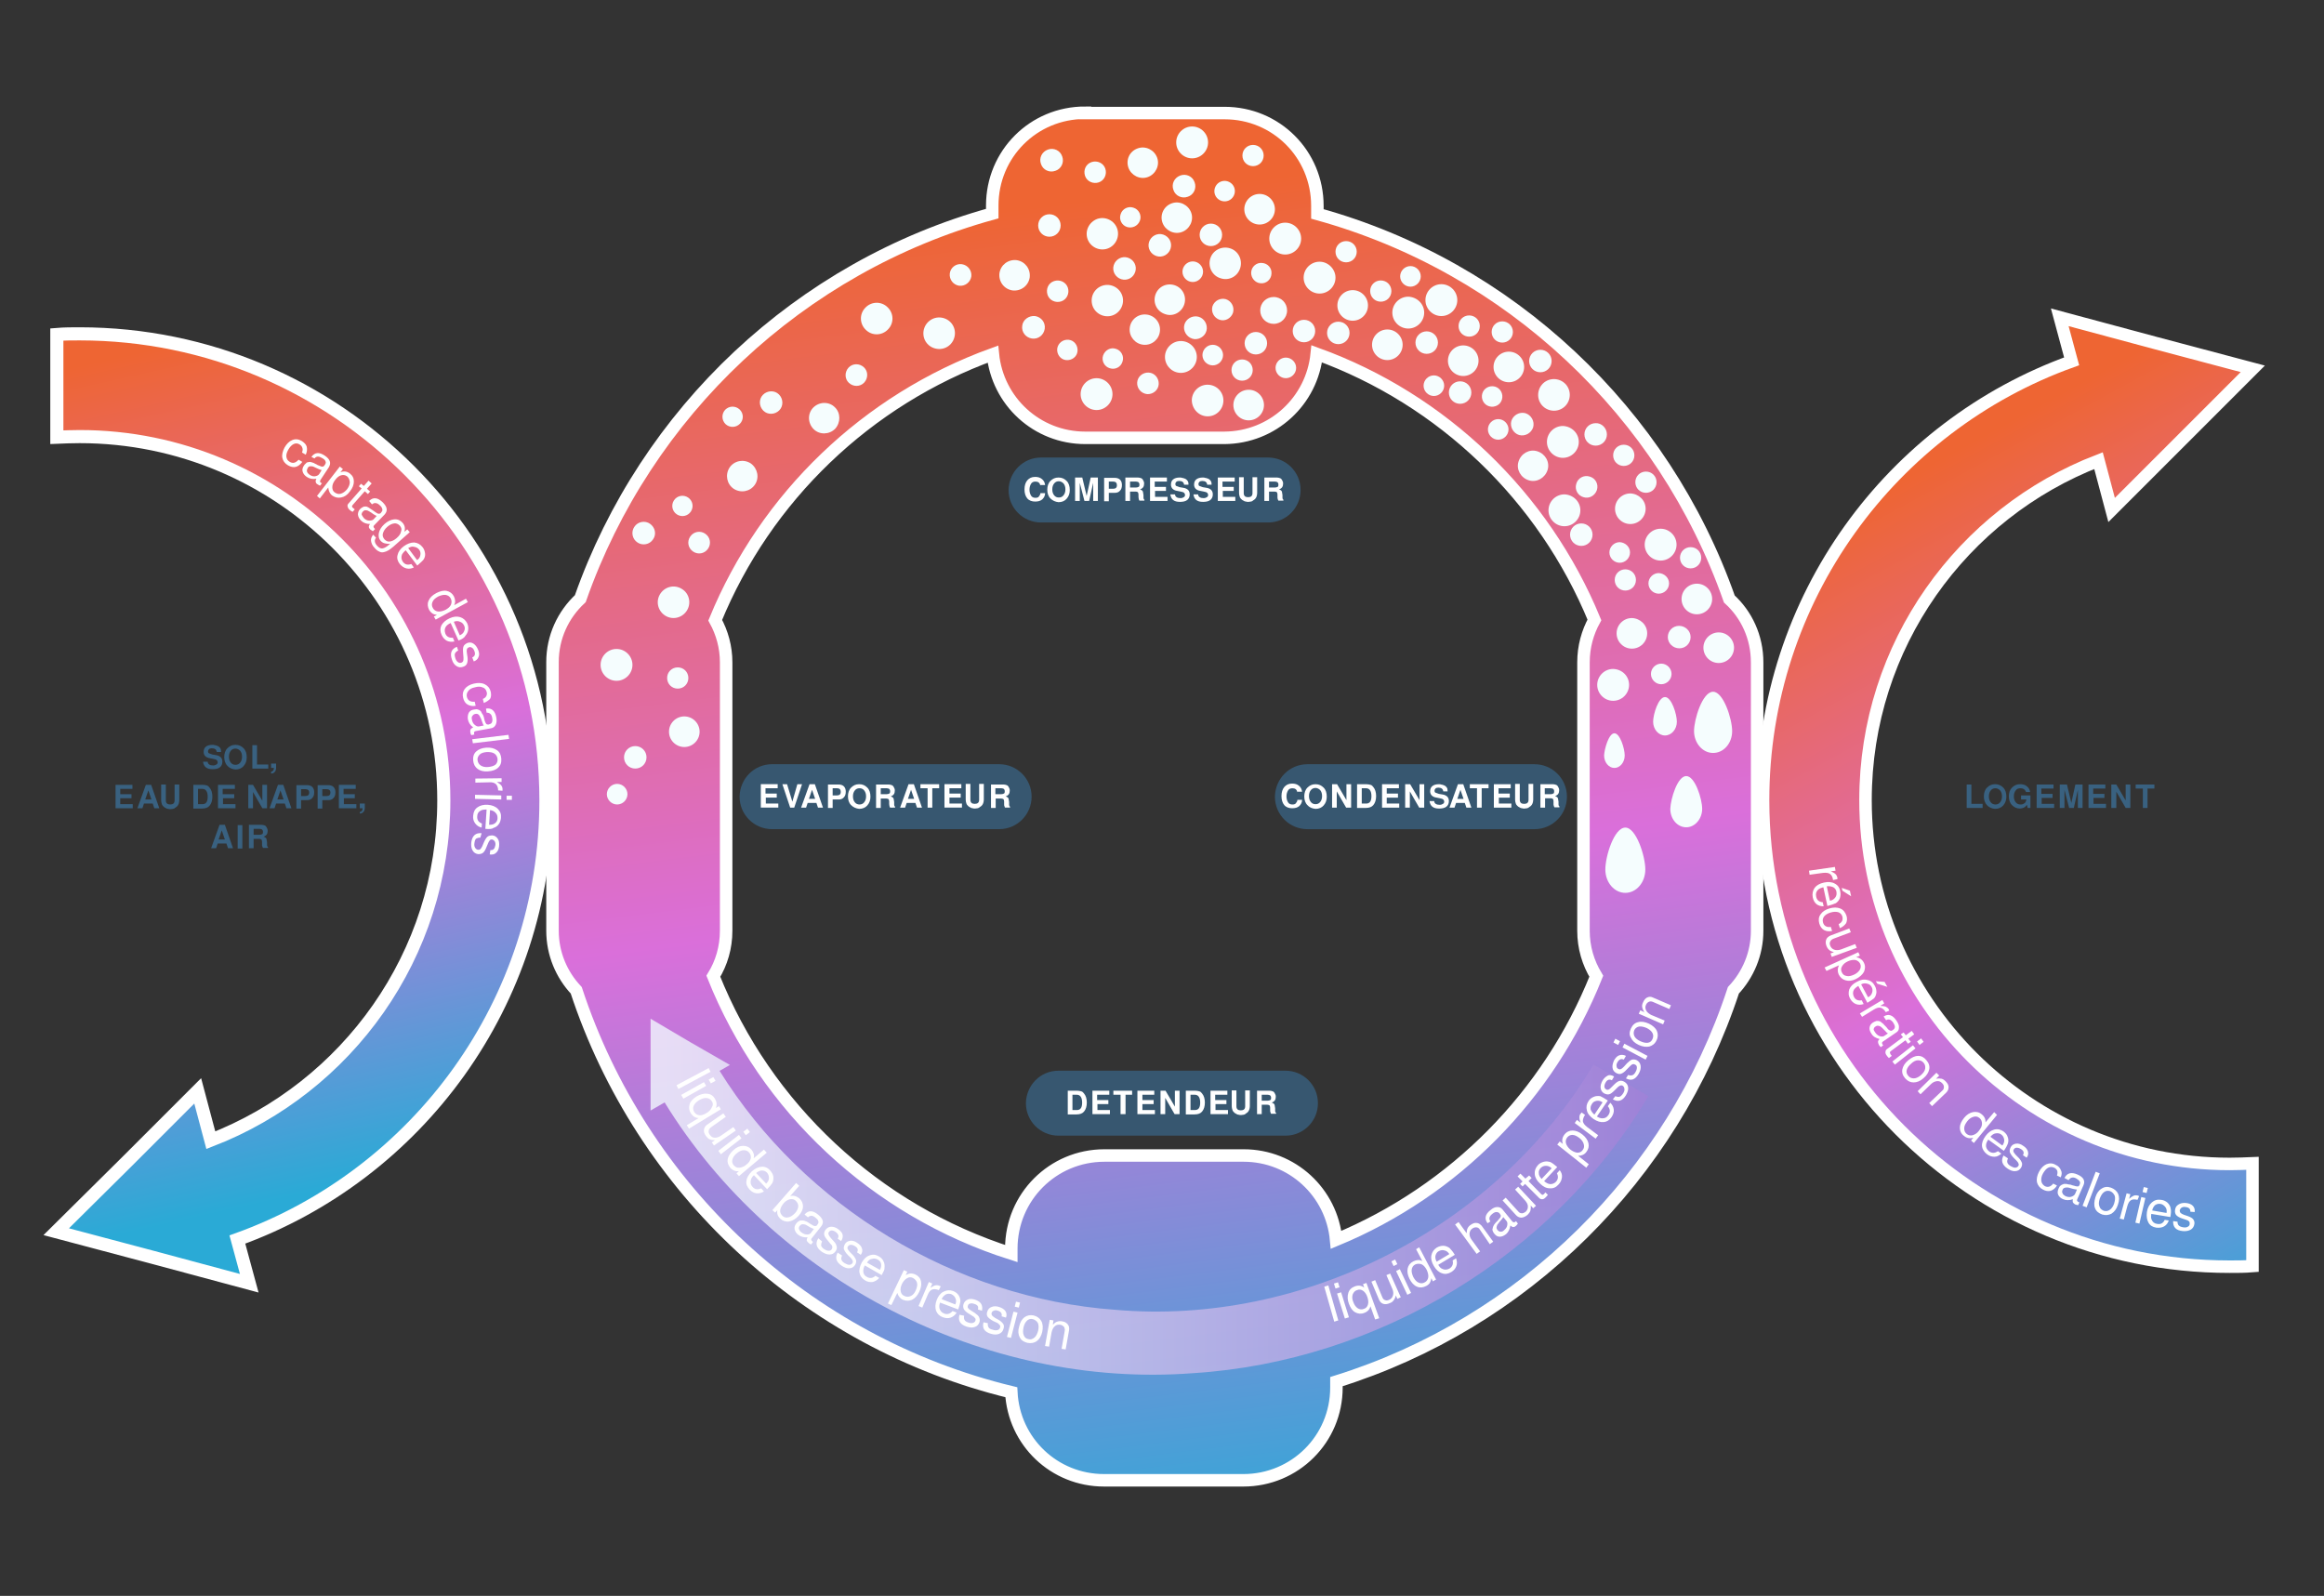 <?xml version="1.0" encoding="UTF-8"?>
<!-- Generator: Adobe Illustrator 27.2.0, SVG Export Plug-In . SVG Version: 6.00 Build 0)  -->
<svg xmlns:sodipodi="http://sodipodi.sourceforge.net/DTD/sodipodi-0.dtd" xmlns:inkscape="http://www.inkscape.org/namespaces/inkscape" xmlns:cc="http://creativecommons.org/ns#" xmlns:svg="http://www.w3.org/2000/svg" xmlns:rdf="http://www.w3.org/1999/02/22-rdf-syntax-ns#" xmlns:dc="http://purl.org/dc/elements/1.1/" xmlns="http://www.w3.org/2000/svg" xmlns:xlink="http://www.w3.org/1999/xlink" version="1.1" id="svg2" inkscape:output_extension="org.inkscape.output.svg.inkscape" inkscape:version="0.46" sodipodi:docname="sch√©ma d'une pompe √† chaleur (fran√ßais).svg" sodipodi:version="0.32" x="0px" y="0px" viewBox="0 0 744.1 511" style="enable-background:new 0 0 744.1 511;" xml:space="preserve">
<rect x="0" y="0" width="744.1" height="511" fill="#333333" stroke="none"/>
<style type="text/css">
	
		.st0{fill-rule:evenodd;clip-rule:evenodd;fill:url(#path2383_00000096035668051692820470000009705089748307128730_);stroke:#FFFFFF;stroke-width:4;}
	
		.st1{fill-rule:evenodd;clip-rule:evenodd;fill:url(#path2388_00000113346034218946821110000002896445017264771516_);stroke:#FFFFFF;stroke-width:4.2;}
	
		.st2{fill-rule:evenodd;clip-rule:evenodd;fill:url(#path4211_00000018936937163482956290000009444406866085499065_);stroke:#FFFFFF;stroke-width:4;}
	.st3{fill-rule:evenodd;clip-rule:evenodd;fill:#F5FDFE;}
	
		.st4{opacity:0.8;fill-rule:evenodd;clip-rule:evenodd;fill:url(#path5258_00000050652005349291294270000003452598794107251388_);enable-background:new    ;}
	.st5{opacity:0.8;fill-rule:evenodd;clip-rule:evenodd;fill:#396180;enable-background:new    ;}
	.st6{fill:#FFFFFF;}
	.st7{fill:#396180;}
</style>
<defs>
	
		
</defs>

<g id="layer1" inkscape:groupmode="layer" inkscape:label="Calque 1">
	
		<linearGradient id="path2383_00000104664561722332762090000012527528080048246204_" gradientUnits="userSpaceOnUse" x1="907.995" y1="-405.403" x2="868.223" y2="-86.914" gradientTransform="matrix(1.373 0 0 -1.373 -845.984 -54.947)">
		<stop offset="0" style="stop-color:#2AAAD6"></stop>
		<stop offset="0.5" style="stop-color:#DA6FDA"></stop>
		<stop offset="1" style="stop-color:#EE6533"></stop>
	</linearGradient>
	
		<path id="path2383" sodipodi:nodetypes="cccccccccccccccccccccccccccccccccccccc" style="fill-rule:evenodd;clip-rule:evenodd;fill:url(#path2383_00000104664561722332762090000012527528080048246204_);stroke:#FFFFFF;stroke-width:4;" d="   M347.4,36.1c-16.5,0-29.7,13.2-29.7,29.7v2.6c-61.6,17-110.9,63.5-131.9,123.3c-5.5,5.1-8.9,12.3-8.9,20.3V298   c0,7.4,2.9,14.1,7.6,19.1c20.9,63.6,73.6,112.8,139.3,128.7c0.8,15.8,13.7,28.2,29.7,28.2h44.6c16.5,0,29.8-13.2,29.8-29.7v-1.9   c60-18.7,107.5-65.7,127.1-125.3c4.7-5,7.6-11.7,7.6-19.1v-85.9c0-8.1-3.4-15.3-8.9-20.3c-21-59.8-70.3-106.3-131.9-123.3v-2.6   c0-16.5-13.2-29.7-29.7-29.7H347.4z M421.6,113.3c40.3,14.6,72.7,45.8,88.9,85.2c-2.2,4-3.5,8.6-3.5,13.6V298   c0,5.4,1.5,10.3,4.1,14.6c-15.2,38.1-45.4,68.7-83.3,84.4c-1.4-15.2-14.1-27-29.6-27h-44.6c-16.5,0-29.8,13.3-29.8,29.8v1.6   c-43.5-13.8-78.6-46.7-95.4-88.8c2.6-4.2,4.1-9.2,4.1-14.6v-85.9c0-4.9-1.3-9.5-3.5-13.5c16.2-39.5,48.6-70.6,88.9-85.2   c1.5,15.1,14.1,26.8,29.6,26.8H392C407.5,140.1,420.1,128.4,421.6,113.3z"></path>
	
		<linearGradient id="path2388_00000009588949047806774620000012909735468054547618_" gradientUnits="userSpaceOnUse" x1="696.56" y1="-316.301" x2="653.127" y2="-121.219" gradientTransform="matrix(1.373 0 0 -1.373 -845.984 -54.947)">
		<stop offset="0" style="stop-color:#2AAAD6"></stop>
		<stop offset="0.5" style="stop-color:#DA6FDA"></stop>
		<stop offset="1" style="stop-color:#EE6533"></stop>
	</linearGradient>
	
		<path id="path2388" style="fill-rule:evenodd;clip-rule:evenodd;fill:url(#path2388_00000009588949047806774620000012909735468054547618_);stroke:#FFFFFF;stroke-width:4.2;" d="   M25.5,106.9c-2.4,0-4.9,0-7.3,0.2V140c2.4-0.1,4.8-0.2,7.3-0.2c64.3,0,116.6,52.2,116.6,116.5c0,49.6-31,91.9-74.6,108.8l-4.2-15.8   l-22.6,22.6L18,394.4l30.9,8.2l30.9,8.3L76,396.9c57.6-20.7,98.8-75.9,98.8-140.6C174.8,173.8,107.9,106.9,25.5,106.9z"></path>
	
		<linearGradient id="path4211_00000033331442665551629840000003758339258126252931_" gradientUnits="userSpaceOnUse" x1="772.706" y1="-111.08" x2="877.178" y2="-303.053" gradientTransform="matrix(-1.373 0 0 1.373 1817.391 567.514)">
		<stop offset="0" style="stop-color:#2AAAD6"></stop>
		<stop offset="0.5" style="stop-color:#DA6FDA"></stop>
		<stop offset="1" style="stop-color:#EE6533"></stop>
	</linearGradient>
	
		<path id="path4211" style="fill-rule:evenodd;clip-rule:evenodd;fill:url(#path4211_00000033331442665551629840000003758339258126252931_);stroke:#FFFFFF;stroke-width:4;" d="   M713.9,405.6c2.4,0,4.9,0,7.3-0.2v-32.9c-2.4,0.1-4.8,0.2-7.3,0.2c-64.3,0-116.6-52.2-116.6-116.5c0-49.6,31-91.9,74.6-108.7   l4.2,15.8l22.6-22.6l22.6-22.6l-30.9-8.2l-30.9-8.3l3.8,14.1c-57.6,20.7-98.8,75.9-98.8,140.6C564.6,338.7,631.5,405.6,713.9,405.6   z"></path>
	
		<path id="path5041" sodipodi:cx="192.43407" sodipodi:cy="61.226906" sodipodi:rx="5.0507627" sodipodi:ry="5.0507627" sodipodi:type="arc" class="st3" d="   M202.5,212.9c0,2.8-2.3,5.1-5.1,5.1s-5.1-2.3-5.1-5.1l0,0c0-2.8,2.3-5.1,5.1-5.1S202.5,210.1,202.5,212.9z"></path>
	
		<path id="path5043" sodipodi:cx="192.43407" sodipodi:cy="61.226906" sodipodi:rx="5.0507627" sodipodi:ry="5.0507627" sodipodi:type="arc" class="st3" d="   M220.4,217.1c0,1.9-1.5,3.4-3.4,3.4s-3.4-1.5-3.4-3.4l0,0c0-1.9,1.5-3.4,3.4-3.4S220.4,215.2,220.4,217.1z"></path>
	
		<path id="path5045" sodipodi:cx="192.43407" sodipodi:cy="61.226906" sodipodi:rx="5.0507627" sodipodi:ry="5.0507627" sodipodi:type="arc" class="st3" d="   M224,234.3c0,2.7-2.2,4.9-4.9,4.9c-2.7,0-4.9-2.2-4.9-4.9l0,0c0-2.7,2.2-4.9,4.9-4.9C221.8,229.4,224,231.6,224,234.3z"></path>
	
		<path id="path5047" sodipodi:cx="192.43407" sodipodi:cy="61.226906" sodipodi:rx="5.0507627" sodipodi:ry="5.0507627" sodipodi:type="arc" class="st3" d="   M200.9,254.3c0,1.8-1.5,3.3-3.3,3.3s-3.3-1.5-3.3-3.3l0,0c0-1.8,1.5-3.3,3.3-3.3S200.9,252.5,200.9,254.3z"></path>
	
		<path id="path5049" sodipodi:cx="192.43407" sodipodi:cy="61.226906" sodipodi:rx="5.0507627" sodipodi:ry="5.0507627" sodipodi:type="arc" class="st3" d="   M207,242.5c0,2-1.6,3.6-3.6,3.6c-2,0-3.6-1.6-3.6-3.6l0,0c0-2,1.6-3.6,3.6-3.6C205.4,238.9,207,240.5,207,242.5z"></path>
	
		<path id="path5051" sodipodi:cx="192.43407" sodipodi:cy="61.226906" sodipodi:rx="5.0507627" sodipodi:ry="5.0507627" sodipodi:type="arc" class="st3" d="   M219.8,195.7c-1.6,2.3-4.7,2.9-7,1.3c-2.3-1.6-2.9-4.7-1.3-7l0,0c1.6-2.3,4.7-2.9,7-1.3C220.8,190.2,221.4,193.4,219.8,195.7z"></path>
	
		<path id="path5053" sodipodi:cx="192.43407" sodipodi:cy="61.226906" sodipodi:rx="5.0507627" sodipodi:ry="5.0507627" sodipodi:type="arc" class="st3" d="   M226.7,175.7c-1.1,1.6-3.2,2-4.8,0.9c-1.6-1.1-2-3.2-0.9-4.8l0,0c1.1-1.6,3.2-2,4.8-0.9C227.4,172,227.8,174.1,226.7,175.7z"></path>
	
		<path id="path5055" sodipodi:cx="192.43407" sodipodi:cy="61.226906" sodipodi:rx="5.0507627" sodipodi:ry="5.0507627" sodipodi:type="arc" class="st3" d="   M241.7,155.2c-1.5,2.2-4.5,2.8-6.8,1.3c-2.2-1.5-2.8-4.5-1.3-6.8l0,0c1.5-2.2,4.5-2.8,6.8-1.3C242.6,150,243.2,153,241.7,155.2z"></path>
	
		<path id="path5057" sodipodi:cx="192.43407" sodipodi:cy="61.226906" sodipodi:rx="5.0507627" sodipodi:ry="5.0507627" sodipodi:type="arc" class="st3" d="   M221.2,163.8c-1,1.5-3,1.9-4.5,0.9c-1.5-1-1.9-3-0.9-4.5l0,0c1-1.5,3-1.9,4.5-0.9C221.8,160.3,222.2,162.3,221.2,163.8z"></path>
	
		<path id="path5059" sodipodi:cx="192.43407" sodipodi:cy="61.226906" sodipodi:rx="5.0507627" sodipodi:ry="5.0507627" sodipodi:type="arc" class="st3" d="   M209.1,172.7c-1.1,1.7-3.4,2.1-5,1c-1.7-1.1-2.1-3.4-1-5l0,0c1.1-1.7,3.4-2.1,5-1S210.3,171,209.1,172.7z"></path>
	
		<path id="path5061" sodipodi:cx="192.43407" sodipodi:cy="61.226906" sodipodi:rx="5.0507627" sodipodi:ry="5.0507627" sodipodi:type="arc" class="st3" d="   M284.3,105.5c-1.9,2-5.1,2.1-7.1,0.1c-2-1.9-2.1-5.1-0.1-7.1l0,0c1.9-2,5.1-2.1,7.1-0.1C286.2,100.3,286.3,103.5,284.3,105.5z"></path>
	
		<path id="path5063" sodipodi:cx="192.43407" sodipodi:cy="61.226906" sodipodi:rx="5.0507627" sodipodi:ry="5.0507627" sodipodi:type="arc" class="st3" d="   M276.7,122.5c-1.3,1.4-3.5,1.4-4.9,0.1c-1.4-1.3-1.4-3.5-0.1-4.9l0,0c1.3-1.4,3.5-1.4,4.9-0.1C278,118.9,278,121.1,276.7,122.5z"></path>
	
		<path id="path5065" sodipodi:cx="192.43407" sodipodi:cy="61.226906" sodipodi:rx="5.0507627" sodipodi:ry="5.0507627" sodipodi:type="arc" class="st3" d="   M267.4,137.3c-1.9,1.9-5,2-6.9,0.1s-2-5-0.1-6.9l0,0c1.9-1.9,5-2,6.9-0.1C269.2,132.2,269.2,135.3,267.4,137.3z"></path>
	
		<path id="path5067" sodipodi:cx="192.43407" sodipodi:cy="61.226906" sodipodi:rx="5.0507627" sodipodi:ry="5.0507627" sodipodi:type="arc" class="st3" d="   M236.9,135.7c-1.3,1.3-3.3,1.3-4.6,0.1c-1.3-1.3-1.3-3.3-0.1-4.6l0,0c1.3-1.3,3.3-1.3,4.6-0.1C238.1,132.3,238.2,134.4,236.9,135.7   z"></path>
	
		<path id="path5069" sodipodi:cx="192.43407" sodipodi:cy="61.226906" sodipodi:rx="5.0507627" sodipodi:ry="5.0507627" sodipodi:type="arc" class="st3" d="   M249.5,131.4c-1.4,1.4-3.7,1.5-5.1,0.1s-1.5-3.7-0.1-5.1l0,0c1.4-1.4,3.7-1.5,5.1-0.1S250.9,130,249.5,131.4z"></path>
	
		<path id="path5071" sodipodi:cx="192.43407" sodipodi:cy="61.226906" sodipodi:rx="5.0507627" sodipodi:ry="5.0507627" sodipodi:type="arc" class="st3" d="   M301.4,101.7c2.8,0.4,4.7,2.9,4.3,5.7c-0.4,2.8-2.9,4.7-5.7,4.3l0,0c-2.8-0.4-4.7-2.9-4.3-5.7C296.1,103.3,298.6,101.3,301.4,101.7   z"></path>
	
		<path id="path5073" sodipodi:cx="192.43407" sodipodi:cy="61.226906" sodipodi:rx="5.0507627" sodipodi:ry="5.0507627" sodipodi:type="arc" class="st3" d="   M308,84.6c1.9,0.3,3.2,2,3,3.9c-0.3,1.9-2,3.2-3.9,3l0,0c-1.9-0.3-3.2-2-3-3.9S306.1,84.3,308,84.6z"></path>
	
		<path id="path5075" sodipodi:cx="192.43407" sodipodi:cy="61.226906" sodipodi:rx="5.0507627" sodipodi:ry="5.0507627" sodipodi:type="arc" class="st3" d="   M325.5,83.3c2.7,0.4,4.5,2.8,4.2,5.5c-0.4,2.7-2.8,4.5-5.5,4.2l0,0c-2.7-0.4-4.5-2.8-4.2-5.5C320.4,84.8,322.8,83,325.5,83.3z"></path>
	
		<path id="path5077" sodipodi:cx="192.43407" sodipodi:cy="61.226906" sodipodi:rx="5.0507627" sodipodi:ry="5.0507627" sodipodi:type="arc" class="st3" d="   M342.2,108.8c1.8,0.2,3,1.9,2.8,3.7c-0.2,1.8-1.9,3-3.7,2.8l0,0c-1.8-0.2-3-1.9-2.8-3.7C338.8,109.8,340.4,108.6,342.2,108.8z"></path>
	
		<path id="path5079" sodipodi:cx="192.43407" sodipodi:cy="61.226906" sodipodi:rx="5.0507627" sodipodi:ry="5.0507627" sodipodi:type="arc" class="st3" d="   M331.4,101.2c2,0.3,3.4,2.1,3.1,4.1c-0.3,2-2.1,3.4-4.1,3.1l0,0c-2-0.3-3.4-2.1-3.1-4.1C327.5,102.4,329.4,101,331.4,101.2z"></path>
	
		<path id="path5081" sodipodi:cx="192.43407" sodipodi:cy="61.226906" sodipodi:rx="5.0507627" sodipodi:ry="5.0507627" sodipodi:type="arc" class="st3" d="   M386.8,45.6c0,2.8-2.3,5.1-5.1,5.1s-5.1-2.3-5.1-5.1l0,0c0-2.8,2.3-5.1,5.1-5.1S386.8,42.8,386.8,45.6z"></path>
	
		<path id="path5083" sodipodi:cx="192.43407" sodipodi:cy="61.226906" sodipodi:rx="5.0507627" sodipodi:ry="5.0507627" sodipodi:type="arc" class="st3" d="   M404.6,49.8c0,1.9-1.5,3.4-3.4,3.4s-3.4-1.5-3.4-3.4l0,0c0-1.9,1.5-3.4,3.4-3.4S404.6,47.9,404.6,49.8z"></path>
	
		<path id="path5085" sodipodi:cx="192.43407" sodipodi:cy="61.226906" sodipodi:rx="5.0507627" sodipodi:ry="5.0507627" sodipodi:type="arc" class="st3" d="   M408.2,67c0,2.7-2.2,4.9-4.9,4.9s-4.9-2.2-4.9-4.9l0,0c0-2.7,2.2-4.9,4.9-4.9S408.2,64.3,408.2,67z"></path>
	
		<path id="path5087" sodipodi:cx="192.43407" sodipodi:cy="61.226906" sodipodi:rx="5.0507627" sodipodi:ry="5.0507627" sodipodi:type="arc" class="st3" d="   M385.2,87c0,1.8-1.5,3.3-3.3,3.3s-3.3-1.5-3.3-3.3l0,0c0-1.8,1.5-3.3,3.3-3.3S385.2,85.2,385.2,87z"></path>
	
		<path id="path5089" sodipodi:cx="192.43407" sodipodi:cy="61.226906" sodipodi:rx="5.0507627" sodipodi:ry="5.0507627" sodipodi:type="arc" class="st3" d="   M391.3,75.2c0,2-1.6,3.6-3.6,3.6s-3.6-1.6-3.6-3.6l0,0c0-2,1.6-3.6,3.6-3.6S391.3,73.2,391.3,75.2z"></path>
	
		<path id="path5091" sodipodi:cx="192.43407" sodipodi:cy="61.226906" sodipodi:rx="5.0507627" sodipodi:ry="5.0507627" sodipodi:type="arc" class="st3" d="   M351.3,70.1c2.6-0.9,5.5,0.5,6.4,3.1c0.9,2.6-0.5,5.5-3.1,6.4l0,0c-2.6,0.9-5.5-0.5-6.4-3.1C347.3,73.9,348.7,71.1,351.3,70.1z"></path>
	
		<path id="path5093" sodipodi:cx="192.43407" sodipodi:cy="61.226906" sodipodi:rx="5.0507627" sodipodi:ry="5.0507627" sodipodi:type="arc" class="st3" d="   M349.5,51.9c1.8-0.6,3.8,0.3,4.4,2.1c0.6,1.8-0.3,3.8-2.1,4.4l0,0c-1.8,0.6-3.8-0.3-4.4-2.1C346.8,54.4,347.7,52.5,349.5,51.9z"></path>
	
		<path id="path5095" sodipodi:cx="192.43407" sodipodi:cy="61.226906" sodipodi:rx="5.0507627" sodipodi:ry="5.0507627" sodipodi:type="arc" class="st3" d="   M375.2,65.1c2.5-0.9,5.3,0.5,6.2,3c0.9,2.5-0.5,5.3-3,6.2l0,0c-2.5,0.9-5.3-0.5-6.2-3C371.3,68.8,372.6,66,375.2,65.1z"></path>
	
		<path id="path5097" sodipodi:cx="192.43407" sodipodi:cy="61.226906" sodipodi:rx="5.0507627" sodipodi:ry="5.0507627" sodipodi:type="arc" class="st3" d="   M391,58.1c1.7-0.6,3.6,0.3,4.2,2s-0.3,3.6-2,4.2l0,0c-1.7,0.6-3.6-0.3-4.2-2S389.3,58.7,391,58.1z"></path>
	
		<path id="path5099" sodipodi:cx="192.43407" sodipodi:cy="61.226906" sodipodi:rx="5.0507627" sodipodi:ry="5.0507627" sodipodi:type="arc" class="st3" d="   M377.9,56.2c1.9-0.7,4,0.3,4.6,2.2c0.7,1.9-0.3,4-2.2,4.6l0,0c-1.9,0.7-4-0.3-4.6-2.2C375,58.9,376,56.9,377.9,56.2z"></path>
	
		<path id="path5101" sodipodi:cx="192.43407" sodipodi:cy="61.226906" sodipodi:rx="5.0507627" sodipodi:ry="5.0507627" sodipodi:type="arc" class="st3" d="   M390.8,89.1c-2.7-0.8-4.1-3.7-3.3-6.3c0.8-2.7,3.7-4.1,6.3-3.3l0,0c2.7,0.8,4.1,3.7,3.3,6.3C396.3,88.5,393.5,90,390.8,89.1z"></path>
	
		<path id="path5103" sodipodi:cx="192.43407" sodipodi:cy="61.226906" sodipodi:rx="5.0507627" sodipodi:ry="5.0507627" sodipodi:type="arc" class="st3" d="   M390.5,102.4c-1.8-0.6-2.8-2.5-2.3-4.3c0.6-1.8,2.5-2.8,4.3-2.3l0,0c1.8,0.6,2.8,2.5,2.3,4.3C394.2,101.9,392.3,103,390.5,102.4z"></path>
	
		<path id="path5105" sodipodi:cx="192.43407" sodipodi:cy="61.226906" sodipodi:rx="5.0507627" sodipodi:ry="5.0507627" sodipodi:type="arc" class="st3" d="   M373.1,100.6c-2.6-0.8-4-3.5-3.2-6.1c0.8-2.6,3.5-4,6.1-3.2l0,0c2.6,0.8,4,3.5,3.2,6.1C378.4,100,375.6,101.5,373.1,100.6z"></path>
	
		<path id="path5107" sodipodi:cx="192.43407" sodipodi:cy="61.226906" sodipodi:rx="5.0507627" sodipodi:ry="5.0507627" sodipodi:type="arc" class="st3" d="   M360.9,72.7c-1.7-0.5-2.7-2.4-2.1-4.1c0.5-1.7,2.4-2.7,4.1-2.1l0,0c1.7,0.5,2.7,2.4,2.1,4.1C364.4,72.3,362.6,73.2,360.9,72.7z"></path>
	
		<path id="path5109" sodipodi:cx="192.43407" sodipodi:cy="61.226906" sodipodi:rx="5.0507627" sodipodi:ry="5.0507627" sodipodi:type="arc" class="st3" d="   M370.3,82c-1.9-0.6-3-2.6-2.4-4.5s2.6-3,4.5-2.4l0,0c1.9,0.6,3,2.6,2.4,4.5S372.2,82.6,370.3,82z"></path>
	
		<path id="path5111" sodipodi:cx="192.43407" sodipodi:cy="61.226906" sodipodi:rx="5.0507627" sodipodi:ry="5.0507627" sodipodi:type="arc" class="st3" d="   M381.6,127.9c0.2-2.8,2.6-4.9,5.4-4.7c2.8,0.2,4.9,2.6,4.7,5.4l0,0c-0.2,2.8-2.6,4.9-5.4,4.7C383.6,133.1,381.5,130.7,381.6,127.9z   "></path>
	
		<path id="path5113" sodipodi:cx="192.43407" sodipodi:cy="61.226906" sodipodi:rx="5.0507627" sodipodi:ry="5.0507627" sodipodi:type="arc" class="st3" d="   M364.1,122.5c0.1-1.9,1.8-3.3,3.7-3.2c1.9,0.1,3.3,1.8,3.2,3.7l0,0c-0.1,1.9-1.8,3.3-3.7,3.2C365.4,126,364,124.4,364.1,122.5z"></path>
	
		<path id="path5115" sodipodi:cx="192.43407" sodipodi:cy="61.226906" sodipodi:rx="5.0507627" sodipodi:ry="5.0507627" sodipodi:type="arc" class="st3" d="   M361.7,105.2c0.2-2.7,2.5-4.7,5.2-4.5c2.7,0.2,4.7,2.5,4.5,5.2l0,0c-0.2,2.7-2.5,4.7-5.2,4.5C363.5,110.2,361.5,107.8,361.7,105.2z   "></path>
	
		<path id="path5117" sodipodi:cx="192.43407" sodipodi:cy="61.226906" sodipodi:rx="5.0507627" sodipodi:ry="5.0507627" sodipodi:type="arc" class="st3" d="   M400.6,87.2c0.1-1.8,1.7-3.2,3.5-3c1.8,0.1,3.2,1.7,3,3.5l0,0c-0.1,1.8-1.7,3.2-3.5,3C401.9,90.6,400.5,89,400.6,87.2z"></path>
	
		<path id="path5119" sodipodi:cx="192.43407" sodipodi:cy="61.226906" sodipodi:rx="5.0507627" sodipodi:ry="5.0507627" sodipodi:type="arc" class="st3" d="   M379.1,104.7c0.1-2,1.9-3.5,3.9-3.4c2,0.1,3.5,1.9,3.4,3.9l0,0c-0.1,2-1.9,3.5-3.9,3.4C380.5,108.4,379,106.6,379.1,104.7z"></path>
	
		<path id="path5121" sodipodi:cx="192.43407" sodipodi:cy="61.226906" sodipodi:rx="5.0507627" sodipodi:ry="5.0507627" sodipodi:type="arc" class="st3" d="   M416.6,76.4c0,2.8-2.3,5.1-5.1,5.1s-5.1-2.3-5.1-5.1l0,0c0-2.8,2.3-5.1,5.1-5.1S416.6,73.6,416.6,76.4z"></path>
	
		<path id="path5123" sodipodi:cx="192.43407" sodipodi:cy="61.226906" sodipodi:rx="5.0507627" sodipodi:ry="5.0507627" sodipodi:type="arc" class="st3" d="   M434.4,80.6c0,1.9-1.5,3.4-3.4,3.4s-3.4-1.5-3.4-3.4l0,0c0-1.9,1.5-3.4,3.4-3.4S434.4,78.7,434.4,80.6z"></path>
	
		<path id="path5125" sodipodi:cx="192.43407" sodipodi:cy="61.226906" sodipodi:rx="5.0507627" sodipodi:ry="5.0507627" sodipodi:type="arc" class="st3" d="   M438,97.8c0,2.7-2.2,4.9-4.9,4.9s-4.9-2.2-4.9-4.9l0,0c0-2.7,2.2-4.9,4.9-4.9S438,95.1,438,97.8z"></path>
	
		<path id="path5127" sodipodi:cx="192.43407" sodipodi:cy="61.226906" sodipodi:rx="5.0507627" sodipodi:ry="5.0507627" sodipodi:type="arc" class="st3" d="   M415,117.8c0,1.8-1.5,3.3-3.3,3.3s-3.3-1.5-3.3-3.3l0,0c0-1.8,1.5-3.3,3.3-3.3S415,116,415,117.8z"></path>
	
		<path id="path5129" sodipodi:cx="192.43407" sodipodi:cy="61.226906" sodipodi:rx="5.0507627" sodipodi:ry="5.0507627" sodipodi:type="arc" class="st3" d="   M421.1,106c0,2-1.6,3.6-3.6,3.6s-3.6-1.6-3.6-3.6l0,0c0-2,1.6-3.6,3.6-3.6S421.1,104,421.1,106z"></path>
	
		<path id="path5131" sodipodi:cx="192.43407" sodipodi:cy="61.226906" sodipodi:rx="5.0507627" sodipodi:ry="5.0507627" sodipodi:type="arc" class="st3" d="   M427.6,88.9c0,2.8-2.3,5.1-5.1,5.1s-5.1-2.3-5.1-5.1l0,0c0-2.8,2.3-5.1,5.1-5.1S427.6,86.2,427.6,88.9z"></path>
	
		<path id="path5133" sodipodi:cx="192.43407" sodipodi:cy="61.226906" sodipodi:rx="5.0507627" sodipodi:ry="5.0507627" sodipodi:type="arc" class="st3" d="   M445.5,93.2c0,1.9-1.5,3.4-3.4,3.4s-3.4-1.5-3.4-3.4l0,0c0-1.9,1.5-3.4,3.4-3.4S445.5,91.3,445.5,93.2z"></path>
	
		<path id="path5135" sodipodi:cx="192.43407" sodipodi:cy="61.226906" sodipodi:rx="5.0507627" sodipodi:ry="5.0507627" sodipodi:type="arc" class="st3" d="   M449.1,110.4c0,2.7-2.2,4.9-4.9,4.9s-4.9-2.2-4.9-4.9l0,0c0-2.7,2.2-4.9,4.9-4.9S449.1,107.7,449.1,110.4z"></path>
	
		<path id="path5137" sodipodi:cx="192.43407" sodipodi:cy="61.226906" sodipodi:rx="5.0507627" sodipodi:ry="5.0507627" sodipodi:type="arc" class="st3" d="   M412.1,99.4c0,2.4-1.9,4.3-4.3,4.3c-2.4,0-4.3-1.9-4.3-4.3l0,0c0-2.4,1.9-4.3,4.3-4.3C410.2,95.1,412.1,97,412.1,99.4z"></path>
	
		<path id="path5139" sodipodi:cx="192.43407" sodipodi:cy="61.226906" sodipodi:rx="5.0507627" sodipodi:ry="5.0507627" sodipodi:type="arc" class="st3" d="   M432.1,106.6c0,2-1.6,3.6-3.6,3.6s-3.6-1.6-3.6-3.6l0,0c0-2,1.6-3.6,3.6-3.6S432.1,104.6,432.1,106.6z"></path>
	
		<path id="path5141" sodipodi:cx="192.43407" sodipodi:cy="61.226906" sodipodi:rx="5.0507627" sodipodi:ry="5.0507627" sodipodi:type="arc" class="st3" d="   M383.2,114.3c0,2.8-2.3,5.1-5.1,5.1s-5.1-2.3-5.1-5.1l0,0c0-2.8,2.3-5.1,5.1-5.1S383.2,111.5,383.2,114.3z"></path>
	
		<path id="path5143" sodipodi:cx="192.43407" sodipodi:cy="61.226906" sodipodi:rx="5.0507627" sodipodi:ry="5.0507627" sodipodi:type="arc" class="st3" d="   M401.1,118.5c0,1.9-1.5,3.4-3.4,3.4s-3.4-1.5-3.4-3.4l0,0c0-1.9,1.5-3.4,3.4-3.4S401.1,116.6,401.1,118.5z"></path>
	
		<path id="path5145" sodipodi:cx="192.43407" sodipodi:cy="61.226906" sodipodi:rx="5.0507627" sodipodi:ry="5.0507627" sodipodi:type="arc" class="st3" d="   M404.7,129.7c0,2.7-2.2,4.9-4.9,4.9s-4.9-2.2-4.9-4.9l0,0c0-2.7,2.2-4.9,4.9-4.9S404.7,127,404.7,129.7z"></path>
	
		<path id="path5147" sodipodi:cx="192.43407" sodipodi:cy="61.226906" sodipodi:rx="5.0507627" sodipodi:ry="5.0507627" sodipodi:type="arc" class="st3" d="   M391.6,113.7c0,1.8-1.5,3.3-3.3,3.3s-3.3-1.5-3.3-3.3l0,0c0-1.8,1.5-3.3,3.3-3.3S391.6,111.9,391.6,113.7z"></path>
	
		<path id="path5149" sodipodi:cx="192.43407" sodipodi:cy="61.226906" sodipodi:rx="5.0507627" sodipodi:ry="5.0507627" sodipodi:type="arc" class="st3" d="   M405.7,109.9c0,2-1.6,3.6-3.6,3.6s-3.6-1.6-3.6-3.6l0,0c0-2,1.6-3.6,3.6-3.6S405.7,107.9,405.7,109.9z"></path>
	
		<path id="path5151" sodipodi:cx="192.43407" sodipodi:cy="61.226906" sodipodi:rx="5.0507627" sodipodi:ry="5.0507627" sodipodi:type="arc" class="st3" d="   M456,100.1c0,2.8-2.3,5.1-5.1,5.1c-2.8,0-5.1-2.3-5.1-5.1l0,0c0-2.8,2.3-5.1,5.1-5.1C453.7,95.1,456,97.3,456,100.1z"></path>
	
		<path id="path5153" sodipodi:cx="192.43407" sodipodi:cy="61.226906" sodipodi:rx="5.0507627" sodipodi:ry="5.0507627" sodipodi:type="arc" class="st3" d="   M473.8,104.4c0,1.9-1.5,3.4-3.4,3.4s-3.4-1.5-3.4-3.4l0,0c0-1.9,1.5-3.4,3.4-3.4S473.8,102.5,473.8,104.4z"></path>
	
		<path id="path5155" sodipodi:cx="192.43407" sodipodi:cy="61.226906" sodipodi:rx="5.0507627" sodipodi:ry="5.0507627" sodipodi:type="arc" class="st3" d="   M473.4,115.5c0,2.7-2.2,4.9-4.9,4.9s-4.9-2.2-4.9-4.9l0,0c0-2.7,2.2-4.9,4.9-4.9S473.4,112.8,473.4,115.5z"></path>
	
		<path id="path5157" sodipodi:cx="192.43407" sodipodi:cy="61.226906" sodipodi:rx="5.0507627" sodipodi:ry="5.0507627" sodipodi:type="arc" class="st3" d="   M462.4,123.5c0,1.8-1.5,3.3-3.3,3.3s-3.3-1.5-3.3-3.3l0,0c0-1.8,1.5-3.3,3.3-3.3S462.4,121.7,462.4,123.5z"></path>
	
		<path id="path5159" sodipodi:cx="192.43407" sodipodi:cy="61.226906" sodipodi:rx="5.0507627" sodipodi:ry="5.0507627" sodipodi:type="arc" class="st3" d="   M460.4,109.7c0,2-1.6,3.6-3.6,3.6s-3.6-1.6-3.6-3.6l0,0c0-2,1.6-3.6,3.6-3.6S460.4,107.7,460.4,109.7z"></path>
	
		<path id="path5161" sodipodi:cx="192.43407" sodipodi:cy="61.226906" sodipodi:rx="5.0507627" sodipodi:ry="5.0507627" sodipodi:type="arc" class="st3" d="   M466.6,96.1c0,2.8-2.3,5.1-5.1,5.1c-2.8,0-5.1-2.3-5.1-5.1l0,0c0-2.8,2.3-5.1,5.1-5.1C464.3,91,466.6,93.3,466.6,96.1z"></path>
	
		<path id="path5163" sodipodi:cx="192.43407" sodipodi:cy="61.226906" sodipodi:rx="5.0507627" sodipodi:ry="5.0507627" sodipodi:type="arc" class="st3" d="   M484.4,106.3c0,1.9-1.5,3.4-3.4,3.4s-3.4-1.5-3.4-3.4l0,0c0-1.9,1.5-3.4,3.4-3.4S484.4,104.4,484.4,106.3z"></path>
	
		<path id="path5165" sodipodi:cx="192.43407" sodipodi:cy="61.226906" sodipodi:rx="5.0507627" sodipodi:ry="5.0507627" sodipodi:type="arc" class="st3" d="   M488,117.5c0,2.7-2.2,4.9-4.9,4.9s-4.9-2.2-4.9-4.9l0,0c0-2.7,2.2-4.9,4.9-4.9S488,114.8,488,117.5z"></path>
	
		<path id="path5167" sodipodi:cx="192.43407" sodipodi:cy="61.226906" sodipodi:rx="5.0507627" sodipodi:ry="5.0507627" sodipodi:type="arc" class="st3" d="   M483,137.5c0,1.8-1.5,3.3-3.3,3.3s-3.3-1.5-3.3-3.3l0,0c0-1.8,1.5-3.3,3.3-3.3S483,135.7,483,137.5z"></path>
	
		<path id="path5169" sodipodi:cx="192.43407" sodipodi:cy="61.226906" sodipodi:rx="5.0507627" sodipodi:ry="5.0507627" sodipodi:type="arc" class="st3" d="   M471.1,125.7c0,2-1.6,3.6-3.6,3.6s-3.6-1.6-3.6-3.6l0,0c0-2,1.6-3.6,3.6-3.6S471.1,123.7,471.1,125.7z"></path>
	
		<path id="path5171" sodipodi:cx="192.43407" sodipodi:cy="61.226906" sodipodi:rx="5.0507627" sodipodi:ry="5.0507627" sodipodi:type="arc" class="st3" d="   M496.1,131.3c-2.7-0.8-4.2-3.6-3.4-6.3s3.6-4.2,6.3-3.4l0,0c2.7,0.8,4.2,3.6,3.4,6.3S498.8,132.1,496.1,131.3z"></path>
	
		<path id="path5173" sodipodi:cx="192.43407" sodipodi:cy="61.226906" sodipodi:rx="5.0507627" sodipodi:ry="5.0507627" sodipodi:type="arc" class="st3" d="   M507,159.2c-1.8-0.5-2.9-2.4-2.3-4.3c0.5-1.8,2.4-2.9,4.3-2.3l0,0c1.8,0.5,2.9,2.4,2.3,4.3C510.7,158.7,508.8,159.8,507,159.2z"></path>
	
		<path id="path5175" sodipodi:cx="192.43407" sodipodi:cy="61.226906" sodipodi:rx="5.0507627" sodipodi:ry="5.0507627" sodipodi:type="arc" class="st3" d="   M489.5,153.8c-2.6-0.8-4.1-3.5-3.3-6c0.8-2.6,3.5-4.1,6-3.3l0,0c2.6,0.8,4.1,3.5,3.3,6S492.1,154.6,489.5,153.8z"></path>
	
		<path id="path5177" sodipodi:cx="192.43407" sodipodi:cy="61.226906" sodipodi:rx="5.0507627" sodipodi:ry="5.0507627" sodipodi:type="arc" class="st3" d="   M476.8,130.1c-1.7-0.5-2.7-2.3-2.2-4.1c0.5-1.7,2.3-2.7,4.1-2.2l0,0c1.7,0.5,2.7,2.3,2.2,4.1S478.5,130.6,476.8,130.1z"></path>
	
		<path id="path5179" sodipodi:cx="192.43407" sodipodi:cy="61.226906" sodipodi:rx="5.0507627" sodipodi:ry="5.0507627" sodipodi:type="arc" class="st3" d="   M486.4,139.3c-1.9-0.6-3-2.6-2.5-4.5c0.6-1.9,2.6-3,4.5-2.5l0,0c1.9,0.6,3,2.6,2.5,4.5C490.3,138.7,488.3,139.8,486.4,139.3z"></path>
	
		<path id="path5181" sodipodi:cx="192.43407" sodipodi:cy="61.226906" sodipodi:rx="5.0507627" sodipodi:ry="5.0507627" sodipodi:type="arc" class="st3" d="   M505.5,141.5c0,2.8-2.3,5.1-5.1,5.1c-2.8,0-5.1-2.3-5.1-5.1l0,0c0-2.8,2.3-5.1,5.1-5.1C503.2,136.5,505.5,138.7,505.5,141.5z"></path>
	
		<path id="path5183" sodipodi:cx="192.43407" sodipodi:cy="61.226906" sodipodi:rx="5.0507627" sodipodi:ry="5.0507627" sodipodi:type="arc" class="st3" d="   M523.3,145.8c0,1.9-1.5,3.4-3.4,3.4s-3.4-1.5-3.4-3.4l0,0c0-1.9,1.5-3.4,3.4-3.4S523.3,143.9,523.3,145.8z"></path>
	
		<path id="path5185" sodipodi:cx="192.43407" sodipodi:cy="61.226906" sodipodi:rx="5.0507627" sodipodi:ry="5.0507627" sodipodi:type="arc" class="st3" d="   M526.9,162.9c0,2.7-2.2,4.9-4.9,4.9c-2.7,0-4.9-2.2-4.9-4.9l0,0c0-2.7,2.2-4.9,4.9-4.9C524.7,158.1,526.9,160.2,526.9,162.9z"></path>
	
		<path id="path5187" sodipodi:cx="192.43407" sodipodi:cy="61.226906" sodipodi:rx="5.0507627" sodipodi:ry="5.0507627" sodipodi:type="arc" class="st3" d="   M521.9,176.9c0,1.8-1.5,3.3-3.3,3.3c-1.8,0-3.3-1.5-3.3-3.3l0,0c0-1.8,1.5-3.3,3.3-3.3C520.4,173.7,521.9,175.1,521.9,176.9z"></path>
	
		<path id="path5189" sodipodi:cx="192.43407" sodipodi:cy="61.226906" sodipodi:rx="5.0507627" sodipodi:ry="5.0507627" sodipodi:type="arc" class="st3" d="   M509.9,171.2c0,2-1.6,3.6-3.6,3.6s-3.6-1.6-3.6-3.6l0,0c0-2,1.6-3.6,3.6-3.6S509.9,169.2,509.9,171.2z"></path>
	
		<path id="path5191" sodipodi:cx="192.43407" sodipodi:cy="61.226906" sodipodi:rx="5.0507627" sodipodi:ry="5.0507627" sodipodi:type="arc" class="st3" d="   M536.8,174.4c0,2.8-2.3,5.1-5.1,5.1c-2.8,0-5.1-2.3-5.1-5.1l0,0c0-2.8,2.3-5.1,5.1-5.1C534.5,169.3,536.8,171.6,536.8,174.4z"></path>
	
		<path id="path5193" sodipodi:cx="192.43407" sodipodi:cy="61.226906" sodipodi:rx="5.0507627" sodipodi:ry="5.0507627" sodipodi:type="arc" class="st3" d="   M544.7,178.6c0,1.9-1.5,3.4-3.4,3.4s-3.4-1.5-3.4-3.4l0,0c0-1.9,1.5-3.4,3.4-3.4S544.7,176.7,544.7,178.6z"></path>
	
		<path id="path5195" sodipodi:cx="192.43407" sodipodi:cy="61.226906" sodipodi:rx="5.0507627" sodipodi:ry="5.0507627" sodipodi:type="arc" class="st3" d="   M548.2,191.8c0,2.7-2.2,4.9-4.9,4.9s-4.9-2.2-4.9-4.9l0,0c0-2.7,2.2-4.9,4.9-4.9S548.2,189.1,548.2,191.8z"></path>
	
		<path id="path5197" sodipodi:cx="192.43407" sodipodi:cy="61.226906" sodipodi:rx="5.0507627" sodipodi:ry="5.0507627" sodipodi:type="arc" class="st3" d="   M535.2,215.8c0,1.8-1.5,3.3-3.3,3.3s-3.3-1.5-3.3-3.3l0,0c0-1.8,1.5-3.3,3.3-3.3S535.2,214,535.2,215.8z"></path>
	
		<path id="path5199" sodipodi:cx="192.43407" sodipodi:cy="61.226906" sodipodi:rx="5.0507627" sodipodi:ry="5.0507627" sodipodi:type="arc" class="st3" d="   M541.3,204c0,2-1.6,3.6-3.6,3.6S534,206,534,204l0,0c0-2,1.6-3.6,3.6-3.6S541.3,202,541.3,204z"></path>
	
		<path id="path5201" sodipodi:cx="192.43407" sodipodi:cy="61.226906" sodipodi:rx="5.0507627" sodipodi:ry="5.0507627" sodipodi:type="arc" class="st3" d="   M506,163.4c0,2.8-2.3,5.1-5.1,5.1c-2.8,0-5.1-2.3-5.1-5.1l0,0c0-2.8,2.3-5.1,5.1-5.1C503.7,158.4,506,160.6,506,163.4z"></path>
	
		<path id="path5203" sodipodi:cx="192.43407" sodipodi:cy="61.226906" sodipodi:rx="5.0507627" sodipodi:ry="5.0507627" sodipodi:type="arc" class="st3" d="   M523.8,185.7c0,1.9-1.5,3.4-3.4,3.4s-3.4-1.5-3.4-3.4l0,0c0-1.9,1.5-3.4,3.4-3.4S523.8,183.8,523.8,185.7z"></path>
	
		<path id="path5205" sodipodi:cx="192.43407" sodipodi:cy="61.226906" sodipodi:rx="5.0507627" sodipodi:ry="5.0507627" sodipodi:type="arc" class="st3" d="   M527.4,202.8c0,2.7-2.2,4.9-4.9,4.9c-2.7,0-4.9-2.2-4.9-4.9l0,0c0-2.7,2.2-4.9,4.9-4.9C525.2,198,527.4,200.1,527.4,202.8z"></path>
	
		<path id="path5207" sodipodi:cx="192.43407" sodipodi:cy="61.226906" sodipodi:rx="5.0507627" sodipodi:ry="5.0507627" sodipodi:type="arc" class="st3" d="   M534.4,186.8c0,1.8-1.5,3.3-3.3,3.3c-1.8,0-3.3-1.5-3.3-3.3l0,0c0-1.8,1.5-3.3,3.3-3.3C532.9,183.6,534.4,185,534.4,186.8z"></path>
	
		<path id="path5209" sodipodi:cx="192.43407" sodipodi:cy="61.226906" sodipodi:rx="5.0507627" sodipodi:ry="5.0507627" sodipodi:type="arc" class="st3" d="   M514.5,139.1c0,2-1.6,3.6-3.6,3.6c-2,0-3.6-1.6-3.6-3.6l0,0c0-2,1.6-3.6,3.6-3.6C512.8,135.4,514.5,137.1,514.5,139.1z"></path>
	
		<path id="path5211" sodipodi:cx="192.43407" sodipodi:cy="61.226906" sodipodi:rx="5.0507627" sodipodi:ry="5.0507627" sodipodi:type="arc" class="st3" d="   M521.6,219.3c0,2.8-2.3,5.1-5.1,5.1c-2.8,0-5.1-2.3-5.1-5.1l0,0c0-2.8,2.3-5.1,5.1-5.1C519.4,214.3,521.6,216.5,521.6,219.3z"></path>
	
		<path id="path5213" sodipodi:cx="192.43407" sodipodi:cy="61.226906" sodipodi:rx="5.0507627" sodipodi:ry="5.0507627" sodipodi:type="arc" class="st3" d="   M530.4,154.4c0,1.9-1.5,3.4-3.4,3.4s-3.4-1.5-3.4-3.4l0,0c0-1.9,1.5-3.4,3.4-3.4S530.4,152.5,530.4,154.4z"></path>
	
		<path id="path5215" sodipodi:cx="192.43407" sodipodi:cy="61.226906" sodipodi:rx="5.0507627" sodipodi:ry="5.0507627" sodipodi:type="arc" class="st3" d="   M555.2,207.4c0,2.7-2.2,4.9-4.9,4.9s-4.9-2.2-4.9-4.9l0,0c0-2.7,2.2-4.9,4.9-4.9S555.2,204.7,555.2,207.4z"></path>
	
		<path id="path5217" sodipodi:cx="192.43407" sodipodi:cy="61.226906" sodipodi:rx="5.0507627" sodipodi:ry="5.0507627" sodipodi:type="arc" class="st3" d="   M454.9,88.5c0,1.8-1.5,3.3-3.3,3.3s-3.3-1.5-3.3-3.3l0,0c0-1.8,1.5-3.3,3.3-3.3S454.9,86.7,454.9,88.5z"></path>
	
		<path id="path5219" sodipodi:cx="192.43407" sodipodi:cy="61.226906" sodipodi:rx="5.0507627" sodipodi:ry="5.0507627" sodipodi:type="arc" class="st3" d="   M496.8,115.6c0,2-1.6,3.6-3.6,3.6s-3.6-1.6-3.6-3.6l0,0c0-2,1.6-3.6,3.6-3.6S496.8,113.6,496.8,115.6z"></path>
	<path id="path5221" sodipodi:nodetypes="csssc" class="st3" d="M548.5,221.5c3.3,0,6.1,8.7,6.1,12.6s-2.7,7-6.1,7s-6.1-3.2-6.1-7   S545.1,221.5,548.5,221.5z"></path>
	<path id="path5224" sodipodi:nodetypes="csssc" class="st3" d="M533.1,223.2c2.1,0,3.8,5.5,3.8,7.9c0,2.4-1.7,4.4-3.8,4.4   c-2.1,0-3.8-2-3.8-4.4C529.3,228.7,531,223.2,533.1,223.2z"></path>
	<path id="path5226" sodipodi:nodetypes="csssc" class="st3" d="M516.9,234.8c1.8,0,3.3,4.9,3.3,7.1c0,2.2-1.5,4-3.3,4   s-3.3-1.8-3.3-4C513.7,239.8,515.1,234.8,516.9,234.8z"></path>
	<path id="path5228" sodipodi:nodetypes="csssc" class="st3" d="M539.9,248.5c2.8,0,5.1,7.3,5.1,10.5c0,3.2-2.3,5.9-5.1,5.9   s-5.1-2.6-5.1-5.9C534.9,255.8,537.1,248.5,539.9,248.5z"></path>
	<path id="path5232" sodipodi:nodetypes="csssc" class="st3" d="M520.4,265c3.5,0,6.4,9.2,6.4,13.4s-2.9,7.5-6.4,7.5   c-3.5,0-6.4-3.3-6.4-7.5S516.8,265,520.4,265z"></path>
	
		<path id="path5236" sodipodi:cx="192.43407" sodipodi:cy="61.226906" sodipodi:rx="5.0507627" sodipodi:ry="5.0507627" sodipodi:type="arc" class="st3" d="   M356.2,126.2c0,2.8-2.3,5.1-5.1,5.1s-5.1-2.3-5.1-5.1l0,0c0-2.8,2.3-5.1,5.1-5.1S356.2,123.4,356.2,126.2z"></path>
	
		<path id="path5238" sodipodi:cx="192.43407" sodipodi:cy="61.226906" sodipodi:rx="5.0507627" sodipodi:ry="5.0507627" sodipodi:type="arc" class="st3" d="   M339.6,72.2c0,2-1.6,3.6-3.6,3.6c-2,0-3.6-1.6-3.6-3.6l0,0c0-2,1.6-3.6,3.6-3.6C338,68.6,339.6,70.2,339.6,72.2z"></path>
	
		<path id="path5240" sodipodi:cx="192.43407" sodipodi:cy="61.226906" sodipodi:rx="5.0507627" sodipodi:ry="5.0507627" sodipodi:type="arc" class="st3" d="   M352.9,91.5c2.6-0.9,5.5,0.5,6.4,3.1c0.9,2.6-0.5,5.5-3.1,6.4l0,0c-2.6,0.9-5.5-0.5-6.4-3.1C348.9,95.2,350.3,92.4,352.9,91.5z"></path>
	
		<path id="path5242" sodipodi:cx="192.43407" sodipodi:cy="61.226906" sodipodi:rx="5.0507627" sodipodi:ry="5.0507627" sodipodi:type="arc" class="st3" d="   M337.5,90c1.8-0.6,3.8,0.3,4.4,2.1c0.6,1.8-0.3,3.8-2.1,4.4l0,0c-1.8,0.6-3.8-0.3-4.4-2.1C334.8,92.5,335.7,90.6,337.5,90z"></path>
	
		<path id="path5244" sodipodi:cx="192.43407" sodipodi:cy="61.226906" sodipodi:rx="5.0507627" sodipodi:ry="5.0507627" sodipodi:type="arc" class="st3" d="   M364.3,47.5c2.5-0.9,5.3,0.5,6.2,3c0.9,2.5-0.5,5.3-3,6.2l0,0c-2.5,0.9-5.3-0.5-6.2-3C360.4,51.1,361.7,48.4,364.3,47.5z"></path>
	
		<path id="path5248" sodipodi:cx="192.43407" sodipodi:cy="61.226906" sodipodi:rx="5.0507627" sodipodi:ry="5.0507627" sodipodi:type="arc" class="st3" d="   M335.5,47.9c1.9-0.7,4,0.3,4.6,2.2c0.7,1.9-0.3,4-2.2,4.6l0,0c-1.9,0.7-4-0.3-4.6-2.2C332.6,50.6,333.6,48.6,335.5,47.9z"></path>
	
		<path id="path5250" sodipodi:cx="192.43407" sodipodi:cy="61.226906" sodipodi:rx="5.0507627" sodipodi:ry="5.0507627" sodipodi:type="arc" class="st3" d="   M355.3,117.9c-1.7-0.5-2.7-2.4-2.1-4.1s2.4-2.7,4.1-2.1l0,0c1.7,0.5,2.7,2.4,2.1,4.1C358.9,117.5,357.1,118.5,355.3,117.9z"></path>
	
		<path id="path5252" sodipodi:cx="192.43407" sodipodi:cy="61.226906" sodipodi:rx="5.0507627" sodipodi:ry="5.0507627" sodipodi:type="arc" class="st3" d="   M359,89.4c-1.9-0.6-3-2.6-2.4-4.5s2.6-3,4.5-2.4l0,0c1.9,0.6,3,2.6,2.4,4.5S361,90,359,89.4z"></path>
	
		<linearGradient id="path5258_00000124119522749792622880000011950345553559325623_" gradientUnits="userSpaceOnUse" x1="208.312" y1="18.845" x2="527.812" y2="18.845" gradientTransform="matrix(1 0 0 -1 0 402)">
		<stop offset="0" style="stop-color:#F2F8FE"></stop>
		<stop offset="1" style="stop-color:#A181D8"></stop>
	</linearGradient>
	
		<path id="path5258" style="opacity:0.8;fill-rule:evenodd;clip-rule:evenodd;fill:url(#path5258_00000124119522749792622880000011950345553559325623_);enable-background:new    ;" d="   M208.3,326.2v14.7v14.7l4.5-2.6c35,57,102.4,91.8,169.2,86.7c59.2-3.7,115.4-37.8,145.8-88.7c-5.9-3.4-11.7-6.8-17.6-10.1   c-31,52-92.7,83.8-153.2,78.5c-51.2-3.7-99.6-33.1-126.6-76.5l3.3-1.9l-12.7-7.3L208.3,326.2z"></path>
	<g id="g5314" transform="translate(2.778,-110.857)">
		<path id="rect5316" class="st5" d="M336.1,453.7h72.7c5.7,0,10.4,4.6,10.4,10.4l0,0c0,5.7-4.6,10.4-10.4,10.4h-72.7    c-5.7,0-10.4-4.6-10.4-10.4l0,0C325.8,458.3,330.4,453.7,336.1,453.7z"></path>
		<path id="text5318" class="st6" d="M339.1,467.6v-7.5h2.9c0.6,0,1,0.1,1.4,0.2c0.4,0.1,0.7,0.4,0.9,0.7c0.6,0.7,0.9,1.7,0.9,2.9    c0,1.2-0.3,2.2-0.9,2.9c-0.5,0.6-1.3,0.9-2.4,0.9H339.1 M340.6,466.3h1.4c1.2,0,1.7-0.8,1.7-2.4c0-1.6-0.6-2.5-1.7-2.5h-1.4V466.3     M348.6,464.4v1.9h4v1.3h-5.6v-7.5h5.4v1.3h-3.9v1.7h3.6v1.3H348.6 M357.6,461.4v6.2H356v-6.2h-2.3v-1.3h6v1.3H357.6 M363,464.4    v1.9h4v1.3h-5.6v-7.5h5.4v1.3H363v1.7h3.6v1.3H363 M373.3,467.6l-3-5.2v5.2h-1.5v-7.5h1.6l3,5.1v-5.1h1.5v7.5H373.3 M376.9,467.6    v-7.5h2.9c0.6,0,1,0.1,1.4,0.2c0.4,0.1,0.7,0.4,0.9,0.7c0.6,0.7,0.9,1.7,0.9,2.9c0,1.2-0.3,2.2-0.9,2.9c-0.5,0.6-1.3,0.9-2.4,0.9    H376.9 M378.4,466.3h1.4c1.2,0,1.7-0.8,1.7-2.4c0-1.6-0.6-2.5-1.7-2.5h-1.4V466.3 M386.4,464.4v1.9h4v1.3h-5.6v-7.5h5.4v1.3h-3.9    v1.7h3.6v1.3H386.4 M395.4,467.8c-0.3,0-0.5,0.1-0.8,0.1c-0.3,0-0.5,0-0.8-0.1c-0.3,0-0.5-0.1-0.8-0.3c-0.3-0.1-0.5-0.3-0.7-0.5    s-0.4-0.4-0.5-0.8c-0.1-0.3-0.2-0.7-0.2-1.1v-5.1h1.5v5.1c0,0.9,0.5,1.3,1.4,1.3c0.9,0,1.4-0.4,1.4-1.3v-5.1h1.5v5.1    c0,0.4-0.1,0.8-0.2,1.1c-0.1,0.3-0.3,0.6-0.5,0.8c-0.2,0.2-0.4,0.3-0.7,0.5C395.9,467.7,395.7,467.7,395.4,467.8 M403.9,466.3    c0-0.2,0-0.4,0-0.5s0-0.2,0-0.3c0-0.3-0.1-0.5-0.2-0.7c-0.2-0.1-0.4-0.2-0.7-0.2h-1.8v3h-1.5v-7.5h4c0.4,0,0.7,0.1,1,0.2    c0.3,0.1,0.5,0.3,0.6,0.5c0.1,0.2,0.2,0.4,0.3,0.6c0.1,0.2,0.1,0.4,0.1,0.7c0,0.9-0.4,1.5-1.3,1.8c0.2,0.1,0.3,0.1,0.4,0.2    c0.1,0,0.2,0.1,0.3,0.2c0.1,0.1,0.2,0.2,0.2,0.3c0,0.1,0.1,0.2,0.1,0.5c0,0.2,0.1,0.4,0.1,0.6c0,0.2,0,0.5,0,0.9    c0,0.3,0.1,0.5,0.3,0.6v0.3h-1.6c-0.1-0.2-0.2-0.3-0.2-0.5C403.9,466.9,403.9,466.7,403.9,466.3 M404.2,462.4    c0-0.4-0.1-0.6-0.3-0.8c-0.2-0.1-0.5-0.2-0.8-0.2h-1.9v1.9h1.9c0.4,0,0.6-0.1,0.8-0.2C404.1,463.1,404.2,462.8,404.2,462.4"></path>
	</g>
	<g id="g5322" transform="translate(-2.778,-307.197)">
		<path id="rect5324" class="st5" d="M336.1,453.7h72.7c5.7,0,10.4,4.6,10.4,10.4l0,0c0,5.7-4.6,10.4-10.4,10.4h-72.7    c-5.7,0-10.4-4.6-10.4-10.4l0,0C325.8,458.3,330.4,453.7,336.1,453.7z"></path>
		<path id="text5326" class="st6" d="M335.9,462.7c-0.2-0.9-0.7-1.3-1.6-1.3c-0.6,0-1.1,0.2-1.4,0.7s-0.5,1.1-0.5,1.9    c0,0.8,0.2,1.4,0.5,1.9c0.3,0.5,0.8,0.7,1.4,0.7c0.5,0,0.9-0.1,1.1-0.4s0.5-0.6,0.5-1.1h1.5c0,0.9-0.4,1.5-0.9,2    c-0.6,0.5-1.3,0.7-2.3,0.7c-1,0-1.9-0.3-2.5-1c-0.6-0.7-0.9-1.7-0.9-2.9c0-1.2,0.3-2.2,0.9-2.9c0.6-0.7,1.4-1.1,2.5-1.1    c0.9,0,1.6,0.2,2.2,0.7c0.6,0.5,0.9,1.1,1,1.9H335.9 M339.1,466.8c-0.7-0.7-1-1.7-1-2.8c0-1.1,0.3-2.1,1-2.8    c0.7-0.7,1.5-1.1,2.6-1.1c1.1,0,1.9,0.4,2.6,1.1c0.7,0.7,1,1.7,1,2.9c0,1.1-0.3,2-1,2.8c-0.6,0.7-1.5,1.1-2.6,1.1    C340.7,467.9,339.8,467.5,339.1,466.8 M341.8,461.3c-0.6,0-1.1,0.2-1.5,0.7c-0.4,0.5-0.6,1.1-0.6,1.9c0,0.8,0.2,1.4,0.6,1.9    c0.4,0.5,0.9,0.7,1.5,0.7c0.6,0,1.1-0.2,1.5-0.7c0.4-0.5,0.6-1.1,0.6-1.9c0-0.8-0.2-1.4-0.6-1.9    C342.9,461.6,342.4,461.3,341.8,461.3 M348.5,461.8v5.8H347v-7.5h2.3l1.4,5.9l1.3-5.9h2.3v7.5h-1.5v-5.8l-1.3,5.8h-1.5    L348.5,461.8 M357.8,465v2.7h-1.5v-7.5h3.3c0.8,0,1.4,0.2,1.8,0.6c0.4,0.4,0.6,1,0.6,1.7c0,0.8-0.2,1.4-0.6,1.8    c-0.4,0.5-1,0.7-1.6,0.7H357.8 M357.8,463.7h1.4c0.8,0,1.2-0.4,1.2-1.1c0-0.4-0.1-0.7-0.3-0.9c-0.2-0.2-0.5-0.3-0.9-0.3h-1.4    V463.7 M367.3,466.3c0-0.2,0-0.4,0-0.5s0-0.2,0-0.3c0-0.3-0.1-0.5-0.2-0.7c-0.2-0.1-0.4-0.2-0.7-0.2h-1.8v3h-1.5v-7.5h4    c0.4,0,0.7,0.1,1,0.2c0.3,0.1,0.5,0.3,0.6,0.5c0.1,0.2,0.2,0.4,0.3,0.6c0.1,0.2,0.1,0.4,0.1,0.7c0,0.9-0.4,1.5-1.3,1.8    c0.2,0.1,0.3,0.1,0.4,0.2c0.1,0,0.2,0.1,0.3,0.2c0.1,0.1,0.2,0.2,0.2,0.3c0,0.1,0.1,0.2,0.1,0.5c0,0.2,0.1,0.4,0.1,0.6    c0,0.2,0,0.5,0,0.9c0,0.3,0.1,0.5,0.3,0.6v0.3h-1.6c-0.1-0.2-0.2-0.3-0.2-0.5C367.4,466.9,367.3,466.7,367.3,466.3 M367.6,462.4    c0-0.4-0.1-0.6-0.3-0.8c-0.2-0.1-0.5-0.2-0.8-0.2h-1.9v1.9h1.9c0.4,0,0.6-0.1,0.8-0.2C367.5,463.1,367.6,462.8,367.6,462.4     M372.6,464.4v1.9h4v1.3h-5.6v-7.5h5.4v1.3h-3.9v1.7h3.6v1.3H372.6 M383.3,462.4h-1.4c-0.1-0.8-0.6-1.2-1.6-1.2    c-0.4,0-0.7,0.1-0.9,0.3c-0.2,0.2-0.3,0.4-0.3,0.7c0,0.3,0.1,0.5,0.3,0.6c0.2,0.1,0.6,0.2,1.1,0.4l1.2,0.2    c0.7,0.1,1.2,0.4,1.5,0.7c0.3,0.3,0.5,0.8,0.5,1.4c0,0.8-0.3,1.4-0.8,1.8c-0.5,0.4-1.3,0.6-2.3,0.6c-1,0-1.7-0.2-2.2-0.6    c-0.5-0.4-0.8-1-0.9-1.8h1.5c0,0.4,0.2,0.7,0.5,0.9c0.3,0.2,0.7,0.3,1.2,0.3c0.5,0,0.8-0.1,1.1-0.3c0.3-0.2,0.4-0.4,0.4-0.7    c0-0.3-0.1-0.5-0.3-0.7c-0.2-0.2-0.6-0.3-1.1-0.4l-1-0.2c-0.8-0.1-1.3-0.4-1.6-0.7c-0.3-0.3-0.5-0.8-0.5-1.3    c0-0.7,0.2-1.3,0.7-1.7c0.5-0.4,1.2-0.6,2.1-0.6c0.3,0,0.5,0,0.7,0.1c0.2,0,0.5,0.1,0.8,0.2c0.3,0.1,0.5,0.2,0.7,0.4    c0.2,0.2,0.4,0.4,0.5,0.7C383.3,461.7,383.3,462,383.3,462.4 M390.7,462.4h-1.4c-0.1-0.8-0.6-1.2-1.6-1.2c-0.4,0-0.7,0.1-0.9,0.3    c-0.2,0.2-0.3,0.4-0.3,0.7c0,0.3,0.1,0.5,0.3,0.6c0.2,0.1,0.6,0.2,1.1,0.4l1.2,0.2c0.7,0.1,1.2,0.4,1.5,0.7    c0.3,0.3,0.5,0.8,0.5,1.4c0,0.8-0.3,1.4-0.8,1.8c-0.5,0.4-1.3,0.6-2.3,0.6c-1,0-1.7-0.2-2.2-0.6c-0.5-0.4-0.8-1-0.9-1.8h1.5    c0,0.4,0.2,0.7,0.5,0.9c0.3,0.2,0.7,0.3,1.2,0.3c0.5,0,0.8-0.1,1.1-0.3c0.3-0.2,0.4-0.4,0.4-0.7c0-0.3-0.1-0.5-0.3-0.7    s-0.6-0.3-1.1-0.4l-1-0.2c-0.8-0.1-1.3-0.4-1.6-0.7c-0.3-0.3-0.5-0.8-0.5-1.3c0-0.7,0.2-1.3,0.7-1.7c0.5-0.4,1.2-0.6,2.1-0.6    c0.3,0,0.5,0,0.7,0.1c0.2,0,0.5,0.1,0.8,0.2c0.3,0.1,0.5,0.2,0.7,0.4c0.2,0.2,0.4,0.4,0.5,0.7C390.7,461.7,390.7,462,390.7,462.4     M394.3,464.4v1.9h4v1.3h-5.6v-7.5h5.4v1.3h-3.9v1.7h3.6v1.3H394.3 M403.3,467.8c-0.3,0-0.5,0.1-0.8,0.1s-0.5,0-0.8-0.1    c-0.3,0-0.5-0.1-0.8-0.3c-0.3-0.1-0.5-0.3-0.7-0.5s-0.4-0.4-0.5-0.8c-0.1-0.3-0.2-0.7-0.2-1.1v-5.1h1.5v5.1c0,0.9,0.5,1.3,1.4,1.3    c0.9,0,1.4-0.4,1.4-1.3v-5.1h1.5v5.1c0,0.4-0.1,0.8-0.2,1.1c-0.1,0.3-0.3,0.6-0.5,0.8c-0.2,0.2-0.4,0.3-0.7,0.5    C403.8,467.7,403.6,467.7,403.3,467.8 M411.8,466.3c0-0.2,0-0.4,0-0.5s0-0.2,0-0.3c0-0.3-0.1-0.5-0.2-0.7    c-0.2-0.1-0.4-0.2-0.7-0.2h-1.8v3h-1.5v-7.5h4c0.4,0,0.7,0.1,1,0.2c0.3,0.1,0.5,0.3,0.6,0.5c0.1,0.2,0.2,0.4,0.3,0.6    c0.1,0.2,0.1,0.4,0.1,0.7c0,0.9-0.4,1.5-1.3,1.8c0.2,0.1,0.3,0.1,0.4,0.2c0.1,0,0.2,0.1,0.3,0.2c0.1,0.1,0.2,0.2,0.2,0.3    c0,0.1,0.1,0.2,0.1,0.5c0,0.2,0.1,0.4,0.1,0.6c0,0.2,0,0.5,0,0.9c0,0.3,0.1,0.5,0.3,0.6v0.3h-1.6c-0.1-0.2-0.2-0.3-0.2-0.5    C411.8,466.9,411.8,466.7,411.8,466.3 M412.1,462.4c0-0.4-0.1-0.6-0.3-0.8c-0.2-0.1-0.5-0.2-0.8-0.2h-1.9v1.9h1.9    c0.4,0,0.6-0.1,0.8-0.2C412,463.1,412.1,462.8,412.1,462.4"></path>
	</g>
	<g id="g5370" transform="translate(0,-110)">
		<path id="rect5332" class="st5" d="M247.2,354.7h72.7c5.7,0,10.4,4.6,10.4,10.4l0,0c0,5.7-4.6,10.4-10.4,10.4h-72.7    c-5.7,0-10.4-4.6-10.4-10.4l0,0C236.9,359.3,241.5,354.7,247.2,354.7z"></path>
		<path id="text5334" class="st6" d="M245.2,365.4v1.9h4v1.3h-5.6v-7.5h5.4v1.3h-3.9v1.7h3.6v1.3H245.2 M254.3,368.6H253l-2.5-7.5    h1.5l1.7,5.6l1.6-5.6h1.5L254.3,368.6 M261.4,367.1h-2.8l-0.5,1.5h-1.6l2.7-7.5h1.7l2.6,7.5h-1.6L261.4,367.1 M261,365.8l-1-2.9    l-1,2.9H261 M266.6,366v2.7h-1.5v-7.5h3.3c0.8,0,1.4,0.2,1.8,0.6c0.4,0.4,0.6,1,0.6,1.7c0,0.8-0.2,1.4-0.6,1.8    c-0.4,0.5-1,0.7-1.6,0.7H266.6 M266.6,364.7h1.4c0.8,0,1.2-0.4,1.2-1.1c0-0.4-0.1-0.7-0.3-0.9c-0.2-0.2-0.5-0.3-0.9-0.3h-1.4    V364.7 M272.5,367.8c-0.7-0.7-1-1.7-1-2.8c0-1.1,0.3-2.1,1-2.8c0.7-0.7,1.5-1.1,2.6-1.1c1.1,0,1.9,0.4,2.6,1.1    c0.7,0.7,1,1.7,1,2.9c0,1.1-0.3,2-1,2.8c-0.6,0.7-1.5,1.1-2.6,1.1C274.1,368.9,273.2,368.5,272.5,367.8 M275.2,362.4    c-0.6,0-1.1,0.2-1.5,0.7c-0.4,0.5-0.6,1.1-0.6,1.9c0,0.8,0.2,1.4,0.6,1.9c0.4,0.5,0.9,0.7,1.5,0.7c0.6,0,1.1-0.2,1.5-0.7    c0.4-0.5,0.6-1.1,0.6-1.9c0-0.8-0.2-1.4-0.6-1.9C276.3,362.6,275.8,362.4,275.2,362.4 M284.7,367.4c0-0.2,0-0.4,0-0.5    c0-0.1,0-0.2,0-0.3c0-0.3-0.1-0.5-0.2-0.7c-0.2-0.1-0.4-0.2-0.7-0.2h-1.8v3h-1.5v-7.5h4c0.4,0,0.7,0.1,1,0.2    c0.3,0.1,0.5,0.3,0.6,0.5c0.1,0.2,0.2,0.4,0.3,0.6c0.1,0.2,0.1,0.4,0.1,0.7c0,0.9-0.4,1.5-1.3,1.8c0.2,0.1,0.3,0.1,0.4,0.2    c0.1,0,0.2,0.1,0.3,0.2c0.1,0.1,0.2,0.2,0.2,0.3c0,0.1,0.1,0.2,0.1,0.5c0,0.2,0.1,0.4,0.1,0.6s0,0.5,0,0.9c0,0.3,0.1,0.5,0.3,0.6    v0.3H285c-0.1-0.2-0.2-0.3-0.2-0.5C284.8,368,284.7,367.7,284.7,367.4 M285,363.4c0-0.4-0.1-0.6-0.3-0.8c-0.2-0.1-0.5-0.2-0.8-0.2    h-1.9v1.9h1.9c0.4,0,0.6-0.1,0.8-0.2C284.9,364.1,285,363.8,285,363.4 M293.1,367.1h-2.8l-0.5,1.5h-1.6l2.7-7.5h1.7l2.6,7.5h-1.6    L293.1,367.1 M292.7,365.8l-1-2.9l-1,2.9H292.7 M298.5,362.4v6.2H297v-6.2h-2.3v-1.3h6v1.3H298.5 M304,365.4v1.9h4v1.3h-5.6v-7.5    h5.4v1.3H304v1.7h3.6v1.3H304 M313,368.8c-0.3,0-0.5,0.1-0.8,0.1s-0.5,0-0.8-0.1c-0.3,0-0.5-0.1-0.8-0.3c-0.3-0.1-0.5-0.3-0.7-0.5    c-0.2-0.2-0.4-0.4-0.5-0.8c-0.1-0.3-0.2-0.7-0.2-1.1v-5.1h1.5v5.1c0,0.9,0.5,1.3,1.4,1.3c0.9,0,1.4-0.4,1.4-1.3v-5.1h1.5v5.1    c0,0.4-0.1,0.8-0.2,1.1c-0.1,0.3-0.3,0.6-0.5,0.8c-0.2,0.2-0.4,0.3-0.7,0.5C313.5,368.7,313.2,368.7,313,368.8 M321.5,367.4    c0-0.2,0-0.4,0-0.5s0-0.2,0-0.3c0-0.3-0.1-0.5-0.2-0.7c-0.2-0.1-0.4-0.2-0.7-0.2h-1.8v3h-1.5v-7.5h4c0.4,0,0.7,0.1,1,0.2    c0.3,0.1,0.5,0.3,0.6,0.5c0.1,0.2,0.2,0.4,0.3,0.6c0.1,0.2,0.1,0.4,0.1,0.7c0,0.9-0.4,1.5-1.3,1.8c0.2,0.1,0.3,0.1,0.4,0.2    c0.1,0,0.2,0.1,0.3,0.2c0.1,0.1,0.2,0.2,0.2,0.3c0,0.1,0.1,0.2,0.1,0.5c0,0.2,0.1,0.4,0.1,0.6c0,0.2,0,0.5,0,0.9    c0,0.3,0.1,0.5,0.3,0.6v0.3h-1.6c-0.1-0.2-0.2-0.3-0.2-0.5C321.5,368,321.5,367.7,321.5,367.4 M321.7,363.4c0-0.4-0.1-0.6-0.3-0.8    c-0.2-0.1-0.5-0.2-0.8-0.2h-1.9v1.9h1.9c0.4,0,0.6-0.1,0.8-0.2C321.6,364.1,321.7,363.8,321.7,363.4"></path>
	</g>
	<g id="g5338" transform="translate(82.506,-208.994)">
		<path id="rect5340" class="st5" d="M336.1,453.7h72.7c5.7,0,10.4,4.6,10.4,10.4l0,0c0,5.7-4.6,10.4-10.4,10.4h-72.7    c-5.7,0-10.4-4.6-10.4-10.4l0,0C325.8,458.3,330.4,453.7,336.1,453.7z"></path>
		<path id="text5342" class="st6" d="M332.9,462.7c-0.2-0.9-0.7-1.3-1.6-1.3c-0.6,0-1.1,0.2-1.4,0.7s-0.5,1.1-0.5,1.9    c0,0.8,0.2,1.4,0.5,1.9c0.3,0.5,0.8,0.7,1.4,0.7c0.5,0,0.9-0.1,1.1-0.4s0.5-0.6,0.5-1.1h1.5c0,0.9-0.4,1.5-0.9,2    c-0.6,0.5-1.3,0.7-2.3,0.7c-1,0-1.9-0.3-2.5-1c-0.6-0.7-0.9-1.7-0.9-2.9c0-1.2,0.3-2.2,0.9-2.9c0.6-0.7,1.4-1.1,2.5-1.1    c0.9,0,1.6,0.2,2.2,0.7c0.6,0.5,0.9,1.1,1,1.9H332.9 M336.1,466.8c-0.7-0.7-1-1.7-1-2.8c0-1.1,0.3-2.1,1-2.8    c0.7-0.7,1.5-1.1,2.6-1.1c1.1,0,1.9,0.4,2.6,1.1c0.7,0.7,1,1.7,1,2.9c0,1.1-0.3,2-1,2.8c-0.6,0.7-1.5,1.1-2.6,1.1    C337.6,467.9,336.7,467.5,336.1,466.8 M338.7,461.3c-0.6,0-1.1,0.2-1.5,0.7c-0.4,0.5-0.6,1.1-0.6,1.9c0,0.8,0.2,1.4,0.6,1.9    c0.4,0.5,0.9,0.7,1.5,0.7c0.6,0,1.1-0.2,1.5-0.7c0.4-0.5,0.6-1.1,0.6-1.9c0-0.8-0.2-1.4-0.6-1.9    C339.8,461.6,339.3,461.3,338.7,461.3 M348.5,467.6l-3-5.2v5.2h-1.5v-7.5h1.6l3,5.1v-5.1h1.5v7.5H348.5 M352,467.6v-7.5h2.9    c0.6,0,1,0.1,1.4,0.2c0.4,0.1,0.7,0.4,0.9,0.7c0.6,0.7,0.9,1.7,0.9,2.9c0,1.2-0.3,2.2-0.9,2.9c-0.5,0.6-1.3,0.9-2.4,0.9H352     M353.5,466.3h1.4c1.2,0,1.7-0.8,1.7-2.4c0-1.6-0.6-2.5-1.7-2.5h-1.4V466.3 M361.5,464.4v1.9h4v1.3H360v-7.5h5.4v1.3h-3.9v1.7h3.6    v1.3H361.5 M371.9,467.6l-3-5.2v5.2h-1.5v-7.5h1.6l3,5.1v-5.1h1.5v7.5H371.9 M381,462.4h-1.4c-0.1-0.8-0.6-1.2-1.6-1.2    c-0.4,0-0.7,0.1-0.9,0.3c-0.2,0.2-0.3,0.4-0.3,0.7c0,0.3,0.1,0.5,0.3,0.6c0.2,0.1,0.6,0.2,1.1,0.4l1.2,0.2    c0.7,0.1,1.2,0.4,1.5,0.7c0.3,0.3,0.5,0.8,0.5,1.4c0,0.8-0.3,1.4-0.8,1.8c-0.5,0.4-1.3,0.6-2.3,0.6c-1,0-1.7-0.2-2.2-0.6    c-0.5-0.4-0.8-1-0.9-1.8h1.5c0,0.4,0.2,0.7,0.5,0.9c0.3,0.2,0.7,0.3,1.2,0.3c0.5,0,0.8-0.1,1.1-0.3c0.3-0.2,0.4-0.4,0.4-0.7    c0-0.3-0.1-0.5-0.3-0.7c-0.2-0.2-0.6-0.3-1.1-0.4l-1-0.2c-0.8-0.1-1.3-0.4-1.6-0.7c-0.3-0.3-0.5-0.8-0.5-1.3    c0-0.7,0.2-1.3,0.7-1.7c0.5-0.4,1.2-0.6,2.1-0.6c0.3,0,0.5,0,0.7,0.1c0.2,0,0.5,0.1,0.8,0.2c0.3,0.1,0.5,0.2,0.7,0.4    c0.2,0.2,0.4,0.4,0.5,0.7C380.9,461.7,381,462,381,462.4 M386.5,466.1h-2.8l-0.5,1.5h-1.6l2.7-7.5h1.7l2.6,7.5H387L386.5,466.1     M386.1,464.8l-1-2.9l-1,2.9H386.1 M391.9,461.4v6.2h-1.5v-6.2h-2.3v-1.3h6v1.3H391.9 M397.4,464.4v1.9h4v1.3h-5.6v-7.5h5.4v1.3    h-3.9v1.7h3.6v1.3H397.4 M406.4,467.8c-0.3,0-0.5,0.1-0.8,0.1s-0.5,0-0.8-0.1c-0.3,0-0.5-0.1-0.8-0.3c-0.3-0.1-0.5-0.3-0.7-0.5    c-0.2-0.2-0.4-0.4-0.5-0.8c-0.1-0.3-0.2-0.7-0.2-1.1v-5.1h1.5v5.1c0,0.9,0.5,1.3,1.4,1.3c0.9,0,1.4-0.4,1.4-1.3v-5.1h1.5v5.1    c0,0.4-0.1,0.8-0.2,1.1c-0.1,0.3-0.3,0.6-0.5,0.8s-0.4,0.3-0.7,0.5C406.9,467.7,406.6,467.7,406.4,467.8 M414.9,466.3    c0-0.2,0-0.4,0-0.5s0-0.2,0-0.3c0-0.3-0.1-0.5-0.2-0.7c-0.2-0.1-0.4-0.2-0.7-0.2h-1.8v3h-1.5v-7.5h4c0.4,0,0.7,0.1,1,0.2    c0.3,0.1,0.5,0.3,0.6,0.5c0.1,0.2,0.2,0.4,0.3,0.6c0.1,0.2,0.1,0.4,0.1,0.7c0,0.9-0.4,1.5-1.3,1.8c0.2,0.1,0.3,0.1,0.4,0.2    c0.1,0,0.2,0.1,0.3,0.2c0.1,0.1,0.2,0.2,0.2,0.3c0,0.1,0.1,0.2,0.1,0.5c0,0.2,0.1,0.4,0.1,0.6c0,0.2,0,0.5,0,0.9    c0,0.3,0.1,0.5,0.3,0.6v0.3h-1.6c-0.1-0.2-0.2-0.3-0.2-0.5C414.9,466.9,414.9,466.7,414.9,466.3 M415.1,462.4    c0-0.4-0.1-0.6-0.3-0.8c-0.2-0.1-0.5-0.2-0.8-0.2h-1.9v1.9h1.9c0.4,0,0.6-0.1,0.8-0.2C415,463.1,415.1,462.8,415.1,462.4"></path>
	</g>
	<path id="text5388" class="st6" d="M425.3,411.6l3.2,11.2l-1.3,0.4l-3.2-11.2L425.3,411.6 M429.4,413.8l2.5,8l-1.3,0.4l-2.5-8   L429.4,413.8 M428.4,410.6l0.5,1.6l-1.3,0.4l-0.5-1.6L428.4,410.6 M441.6,422.1l-1.3,0.4l-1.5-4.2c-0.3,1-0.9,1.7-2,2.1   c-1,0.4-2,0.3-2.9-0.2c-0.9-0.5-1.5-1.4-2-2.7c-0.5-1.3-0.5-2.5-0.2-3.5c0.3-1,1-1.7,2.1-2.1c1.1-0.4,2.1-0.3,3,0.4l-0.4-1.1   l1.1-0.4L441.6,422.1 M434.5,413.1c-0.7,0.2-1.1,0.7-1.4,1.4c-0.2,0.7-0.2,1.5,0.2,2.4c0.3,0.9,0.8,1.6,1.4,2   c0.6,0.4,1.3,0.5,2,0.2c0.7-0.2,1.1-0.7,1.3-1.4c0.2-0.7,0.1-1.5-0.2-2.4c-0.3-0.9-0.8-1.6-1.4-2   C435.8,412.9,435.2,412.8,434.5,413.1 M448.5,415.4l-1.1,0.5l-0.5-1.1c-0.1,0.7-0.4,1.2-0.7,1.6c-0.3,0.4-0.7,0.7-1.3,0.9   c-0.7,0.3-1.4,0.4-2,0.2c-0.6-0.2-1-0.6-1.3-1.2l-2.5-5.9l1.2-0.5l2.3,5.5c0.2,0.5,0.5,0.8,0.9,0.9c0.4,0.2,0.8,0.1,1.3-0.1   c0.6-0.3,1-0.7,1.2-1.4c0.2-0.6,0.1-1.4-0.2-2.1l-1.9-4.4l1.2-0.5L448.5,415.4 M448.2,406.4l3.6,7.6l-1.2,0.6l-3.6-7.6L448.2,406.4    M446.7,403.3l0.7,1.5l-1.2,0.6l-0.7-1.5L446.7,403.3 M454.4,399.4l5.4,10.3l-1,0.6l-0.5-1c-0.1,0.6-0.3,1.1-0.5,1.5   c-0.3,0.4-0.6,0.7-1.2,1c-1,0.5-2,0.6-2.9,0.2c-1-0.4-1.8-1.3-2.4-2.5c-0.6-1.2-0.8-2.3-0.6-3.3c0.2-1,0.8-1.8,1.8-2.3   c1-0.5,2-0.6,2.9-0.1l-2-3.8L454.4,399.4 M453.1,404.9c-0.6,0.3-1,0.9-1.1,1.6c-0.1,0.7,0.1,1.5,0.5,2.4c0.5,0.9,1,1.5,1.7,1.8   c0.7,0.3,1.3,0.3,2-0.1c0.6-0.3,1-0.9,1.1-1.6c0.1-0.7-0.1-1.5-0.5-2.4c-0.5-0.9-1-1.5-1.7-1.8   C454.4,404.6,453.8,404.6,453.1,404.9 M465.8,401.8l-5.3,3.2c0.4,0.7,0.8,1.1,1.3,1.3c0.8,0.4,1.5,0.3,2.3-0.1   c0.9-0.6,1.3-1.4,1-2.6l1.1-0.7c0.3,0.9,0.4,1.7,0.1,2.5c-0.3,0.8-0.8,1.4-1.6,1.9c-1,0.6-2,0.8-3,0.4c-1-0.3-1.9-1.1-2.6-2.3   c-0.7-1.2-1-2.3-0.8-3.4c0.2-1.1,0.8-1.9,1.7-2.5c0.7-0.4,1.4-0.6,2.1-0.6c0.7,0,1.4,0.3,2,0.7   C464.6,400.1,465.2,400.8,465.8,401.8 M460,404l4-2.4c0,0,0-0.1,0-0.1c-0.4-0.6-0.9-1-1.5-1.1c-0.6-0.2-1.2-0.1-1.8,0.2   c-0.6,0.3-0.9,0.8-1.1,1.5C459.5,402.7,459.6,403.3,460,404 M473.8,393.7c-0.3-0.5-0.7-0.7-1.2-0.7c-0.4,0-0.8,0.1-1.2,0.4   c-0.6,0.4-0.8,0.9-0.9,1.6c0,0.7,0.2,1.3,0.7,2l2.7,3.7l-1.1,0.8l-6.9-9.4l1.1-0.8l2.6,3.6c0-0.6,0.1-1.2,0.3-1.6   c0.2-0.4,0.5-0.8,1-1.1c0.7-0.5,1.3-0.7,1.9-0.6c0.6,0,1.1,0.4,1.6,0.9l3.7,5.1l-1.1,0.8L473.8,393.7 M476.3,391.7   c-1.1-1.4-0.8-2.9,0.9-4.2c0.8-0.7,1.5-1,2.2-1c0.7,0,1.2,0.2,1.7,0.8l3.1,3.8c0.3,0.3,0.6,0.4,1,0.1c0.1-0.1,0.1-0.1,0.2-0.2   l0.6,0.8c-0.2,0.3-0.4,0.5-0.6,0.7c-0.3,0.3-0.6,0.4-0.9,0.4c-0.3,0-0.6-0.2-0.9-0.5c-0.2,1.2-0.6,2.1-1.4,2.8   c-0.7,0.5-1.3,0.8-2,0.8c-0.7,0-1.2-0.3-1.7-0.9c-0.2-0.2-0.3-0.4-0.4-0.6c-0.1-0.2-0.2-0.4-0.2-0.5c-0.1-0.2-0.1-0.3,0-0.5   c0-0.2,0.1-0.4,0.1-0.5c0-0.1,0.1-0.3,0.2-0.5c0.1-0.2,0.2-0.4,0.3-0.5c0.1-0.1,0.2-0.3,0.4-0.5c0.2-0.2,0.4-0.4,0.5-0.5   s0.3-0.3,0.5-0.6c0.4-0.4,0.6-0.7,0.6-0.9c0.1-0.2,0-0.5-0.2-0.7l-0.2-0.3c-0.3-0.3-0.6-0.4-1-0.4c-0.4,0-0.8,0.2-1.3,0.6   c-0.5,0.4-0.8,0.8-0.9,1.2c-0.1,0.4,0,0.8,0.3,1.2L476.3,391.7 M481.6,393.9c0.6-0.5,0.9-1,1-1.6c0.1-0.6,0-1.1-0.3-1.4l-1-1.2   c-0.1,0.3-0.4,0.6-0.7,1c-0.4,0.4-0.7,0.8-0.9,1.1c-0.3,0.3-0.4,0.6-0.5,1c-0.1,0.4,0,0.7,0.3,1.1c0.3,0.3,0.6,0.5,1,0.5   S481.2,394.3,481.6,393.9 M491.8,386.1l-0.9,0.8l-0.8-0.9c0.1,0.7,0,1.2-0.1,1.7c-0.2,0.5-0.5,0.9-0.9,1.3   c-0.6,0.5-1.2,0.8-1.9,0.9c-0.6,0-1.2-0.2-1.7-0.7l-4.4-4.8l1-0.9l4,4.4c0.3,0.4,0.7,0.6,1.2,0.6c0.4,0,0.8-0.2,1.2-0.5   c0.5-0.5,0.7-1,0.7-1.7c0-0.7-0.4-1.3-0.9-1.9l-3.2-3.5l1-0.9L491.8,386.1 M489.6,376.4l0.8,0.8l-1,1l4,4.1   c0.2,0.2,0.4,0.3,0.5,0.3c0.1,0,0.3-0.1,0.5-0.3c0.2-0.2,0.3-0.4,0.4-0.5l0.8,0.8c-0.2,0.3-0.5,0.6-0.7,0.8   c-0.4,0.4-0.7,0.6-1.1,0.6c-0.4,0-0.7-0.1-1-0.4l-4.5-4.5l-0.8,0.8l-0.8-0.8l0.8-0.8l-1.6-1.6l0.9-0.9l1.6,1.6L489.6,376.4    M498.6,373.7l-4.2,4.5c0.6,0.5,1.1,0.8,1.6,0.9c0.8,0.2,1.6-0.1,2.2-0.7c0.7-0.8,0.8-1.7,0.3-2.7l0.9-1c0.6,0.8,0.8,1.5,0.7,2.3   c-0.1,0.8-0.4,1.6-1.1,2.3c-0.8,0.9-1.7,1.3-2.8,1.2c-1.1,0-2.1-0.5-3.1-1.5c-1-0.9-1.6-1.9-1.7-3c-0.1-1.1,0.2-2,1-2.9   c0.5-0.6,1.2-0.9,1.9-1.1c0.7-0.2,1.4-0.1,2.1,0.1C497,372.4,497.7,372.9,498.6,373.7 M493.6,377.5l3.2-3.4c0,0,0,0-0.1-0.1   c-0.5-0.5-1.1-0.7-1.7-0.7c-0.7,0-1.2,0.2-1.7,0.7c-0.5,0.5-0.7,1.1-0.6,1.7C492.7,376.3,493,376.9,493.6,377.5 M507.9,373.9   l-9.3-7.4l0.8-1l1,0.8c-0.4-1.1-0.2-2.1,0.5-3c0.7-0.9,1.6-1.3,2.6-1.3c1,0,2.1,0.4,3.2,1.3c1,0.8,1.7,1.8,1.9,2.8   c0.2,1,0,1.9-0.7,2.8c-0.6,0.8-1.5,1.2-2.6,1.2l3.4,2.7L507.9,373.9 M501.8,364.2c-0.4,0.5-0.6,1.2-0.4,1.9c0.2,0.7,0.7,1.4,1.4,2   c0.8,0.6,1.5,0.9,2.2,1c0.7,0,1.3-0.2,1.7-0.8c0.5-0.6,0.6-1.2,0.4-1.9c-0.2-0.7-0.6-1.4-1.4-2c-0.8-0.6-1.5-1-2.3-1   C502.8,363.4,502.2,363.7,501.8,364.2 M507.5,357c-0.5,0.7-0.7,1.4-0.7,2c0.1,0.6,0.5,1.2,1.4,1.9l3.5,2.6l-0.8,1.1l-6.7-5l0.7-1   l1.2,0.9c-0.3-0.7-0.4-1.2-0.4-1.7c0-0.5,0.1-0.9,0.4-1.2c0.1-0.1,0.2-0.2,0.3-0.4L507.5,357 M514.8,352.4l-3.5,5.1   c0.6,0.4,1.2,0.6,1.7,0.6c0.9,0,1.5-0.3,2-1.1c0.6-0.9,0.6-1.8-0.2-2.8l0.8-1.1c0.7,0.7,1,1.4,1.1,2.2c0.1,0.8-0.2,1.6-0.7,2.4   c-0.7,1-1.5,1.5-2.5,1.6c-1,0.1-2.1-0.2-3.3-1c-1.1-0.8-1.9-1.7-2.1-2.7c-0.3-1.1-0.1-2.1,0.5-3c0.4-0.7,1-1.1,1.7-1.4   c0.7-0.3,1.4-0.3,2.1-0.2C513,351.3,513.8,351.7,514.8,352.4 M510.5,356.9l2.6-3.9c0,0,0,0-0.1-0.1c-0.6-0.4-1.2-0.5-1.8-0.4   c-0.6,0.1-1.2,0.4-1.5,1c-0.4,0.6-0.5,1.1-0.4,1.8C509.5,355.8,509.9,356.4,510.5,356.9 M517.2,351c0.5,0.2,0.9,0.3,1.3,0.2   c0.4-0.1,0.8-0.5,1.2-1.1c0.3-0.5,0.5-1,0.4-1.4c0-0.4-0.2-0.8-0.5-1c-0.3-0.2-0.5-0.2-0.8-0.1s-0.6,0.3-0.9,0.6l-0.9,0.9   c-0.7,0.7-1.3,1.2-1.8,1.3c-0.5,0.1-1,0-1.6-0.3c-0.7-0.4-1-1-1.1-1.7c-0.1-0.7,0.1-1.5,0.6-2.4c0.5-0.8,1.1-1.3,1.7-1.6   s1.3-0.1,2,0.3l-0.7,1.2c-0.8-0.4-1.5-0.2-2,0.7c-0.3,0.5-0.4,0.9-0.4,1.3c0,0.4,0.2,0.7,0.5,0.9c0.3,0.2,0.5,0.2,0.8,0.1   c0.3-0.1,0.6-0.4,1-0.8l0.9-0.9c0.6-0.6,1.2-1,1.7-1.1c0.5-0.1,1,0,1.5,0.3c0.7,0.4,1.1,1,1.2,1.8c0.1,0.8-0.2,1.6-0.7,2.5   c-1.1,1.8-2.5,2.3-4.2,1.3L517.2,351 M521.3,344.2c0.5,0.2,0.9,0.2,1.3,0.1c0.4-0.1,0.8-0.5,1.1-1.1c0.3-0.5,0.4-1,0.4-1.4   c0-0.4-0.2-0.8-0.6-0.9c-0.3-0.2-0.5-0.2-0.8-0.1c-0.3,0.1-0.5,0.3-0.9,0.7l-0.9,0.9c-0.7,0.8-1.3,1.2-1.8,1.4   c-0.5,0.2-1,0.1-1.6-0.2c-0.7-0.4-1.1-0.9-1.2-1.7c-0.1-0.7,0.1-1.5,0.5-2.4c0.5-0.8,1-1.4,1.7-1.6c0.6-0.2,1.3-0.2,2.1,0.2   l-0.7,1.2c-0.8-0.4-1.5-0.1-2,0.8c-0.3,0.5-0.4,0.9-0.3,1.3c0,0.4,0.2,0.7,0.6,0.9c0.3,0.1,0.5,0.2,0.8,0c0.3-0.1,0.6-0.4,1-0.8   l0.9-1c0.6-0.6,1.1-1,1.6-1.2c0.5-0.1,1-0.1,1.6,0.2c0.7,0.4,1.1,1,1.2,1.8c0.1,0.8-0.1,1.6-0.6,2.5c-1.1,1.9-2.4,2.4-4.1,1.5   L521.3,344.2 M520.1,334.2l7.4,3.9l-0.6,1.2l-7.4-3.9L520.1,334.2 M517.2,332.6l1.5,0.8l-0.6,1.2l-1.5-0.8L517.2,332.6    M522.2,329.3c0.5-1.1,1.3-1.8,2.3-2c1-0.3,2.2-0.1,3.5,0.5c1.2,0.6,2.1,1.4,2.5,2.3c0.4,0.9,0.4,2-0.1,3c-0.5,1.1-1.3,1.7-2.3,2   c-1,0.2-2.1,0.1-3.4-0.5c-1.3-0.6-2.1-1.4-2.5-2.3C521.6,331.4,521.7,330.4,522.2,329.3 M523.3,329.8c-0.3,0.7-0.3,1.3,0,2   c0.3,0.6,1,1.2,1.9,1.6c0.9,0.4,1.7,0.6,2.4,0.5c0.7-0.1,1.2-0.5,1.5-1.2c0.3-0.7,0.3-1.3,0-1.9c-0.3-0.6-1-1.2-1.8-1.6   c-0.9-0.4-1.8-0.6-2.5-0.5C524.2,328.8,523.6,329.2,523.3,329.8 M524.7,324.6l0.5-1.1l1.3,0.6c-0.4-0.6-0.6-1.1-0.7-1.6   c-0.1-0.5,0-1,0.3-1.6c0.3-0.7,0.8-1.3,1.3-1.5c0.6-0.3,1.2-0.3,1.8,0l5.8,2.5l-0.5,1.2l-5.3-2.3c-0.5-0.2-0.9-0.2-1.3,0   c-0.4,0.2-0.7,0.5-0.9,1c-0.3,0.6-0.2,1.2,0.1,1.8c0.3,0.6,0.9,1,1.6,1.4l4.3,1.8l-0.5,1.2L524.7,324.6"></path>
	<path id="text5400" class="st6" d="M227.5,343.2l-10.3,5.5l-0.6-1.2l10.3-5.5L227.5,343.2 M226.1,347.7l-7.3,4.1l-0.7-1.2l7.3-4.1   L226.1,347.7 M229.1,346.1l-1.5,0.8l-0.7-1.2l1.5-0.8L229.1,346.1 M220.6,361.4l-0.7-1.1l3.8-2.3c-1.1,0-1.9-0.6-2.5-1.5   c-0.6-0.9-0.7-1.9-0.4-2.9c0.3-1,1.1-1.8,2.2-2.5c1.2-0.7,2.3-1,3.4-0.9c1.1,0.1,1.9,0.6,2.5,1.6c0.6,1,0.7,2,0.3,3l1-0.6l0.6,1   L220.6,361.4 M227.9,352.6c-0.4-0.6-1-1-1.7-1c-0.7-0.1-1.5,0.2-2.4,0.7c-0.8,0.5-1.4,1.1-1.7,1.8c-0.3,0.7-0.2,1.3,0.2,2   c0.4,0.6,0.9,0.9,1.6,1s1.5-0.2,2.3-0.7c0.9-0.5,1.4-1.1,1.7-1.8C228.4,353.8,228.3,353.2,227.9,352.6 M228.6,366.8l-0.7-1l1-0.7   c-0.7,0-1.2-0.1-1.7-0.3s-0.8-0.6-1.2-1.1c-0.5-0.7-0.7-1.3-0.6-2c0.1-0.6,0.4-1.1,0.9-1.5l5.3-3.7l0.8,1.1l-4.8,3.4   c-0.4,0.3-0.6,0.6-0.7,1.1c-0.1,0.4,0.1,0.9,0.4,1.3c0.4,0.6,0.9,0.9,1.6,0.9c0.7,0,1.3-0.2,2-0.7l3.9-2.7l0.8,1.1L228.6,366.8    M237.4,364.5l-6.6,5.1l-0.8-1.1l6.6-5.1L237.4,364.5 M240.1,362.5l-1.3,1l-0.8-1.1l1.3-1L240.1,362.5 M245.5,369.1l-8.9,7.5   l-0.8-0.9l0.8-0.7c-0.6,0.1-1.2,0-1.6-0.2c-0.4-0.2-0.9-0.5-1.2-0.9c-0.7-0.9-1-1.8-0.8-2.8c0.2-1,0.9-2,1.9-2.9   c1-0.9,2-1.3,3.1-1.3c1,0,1.9,0.4,2.6,1.2c0.7,0.9,1,1.8,0.7,2.8l3.3-2.8L245.5,369.1 M239.9,369.1c-0.5-0.6-1.1-0.8-1.8-0.8   c-0.7,0-1.5,0.4-2.2,1c-0.8,0.6-1.2,1.3-1.4,2c-0.2,0.7,0,1.4,0.5,1.9c0.5,0.5,1,0.8,1.8,0.7s1.5-0.4,2.2-1c0.8-0.6,1.2-1.3,1.4-2   C240.5,370.2,240.3,369.6,239.9,369.1 M245.6,380.8l-4.2-4.5c-0.6,0.5-0.9,1.1-1,1.6c-0.2,0.8,0,1.6,0.6,2.2   c0.7,0.8,1.7,0.9,2.7,0.4l0.9,1c-0.8,0.5-1.6,0.7-2.4,0.6c-0.8-0.1-1.5-0.5-2.2-1.2c-0.8-0.9-1.2-1.8-1-2.8c0.1-1,0.7-2,1.7-3   c1-0.9,2-1.4,3.1-1.5c1.1-0.1,2,0.3,2.8,1.2c0.5,0.6,0.9,1.2,1,1.9c0.1,0.7,0,1.4-0.3,2.1C247,379.3,246.4,380,245.6,380.8    M242.1,375.6l3.2,3.4c0,0,0,0,0.1-0.1c0.5-0.5,0.8-1,0.8-1.7c0-0.7-0.2-1.2-0.6-1.7c-0.5-0.5-1-0.7-1.7-0.7   C243.4,374.8,242.7,375.1,242.1,375.6 M254.9,378.8l1,0.9L253,383c1.1-0.3,2,0,2.9,0.7c0.8,0.7,1.2,1.6,1.2,2.6c0,1-0.5,2-1.4,3   c-0.9,1-1.9,1.6-3,1.8c-1,0.2-2-0.1-2.8-0.8c-0.9-0.8-1.2-1.7-1-2.8l-0.7,0.8l-0.9-0.8L254.9,378.8 M254.8,384.5   c-0.5-0.5-1.1-0.6-1.9-0.5c-0.7,0.2-1.4,0.6-2,1.3s-1,1.5-1.1,2.2c-0.1,0.7,0.2,1.3,0.7,1.8c0.5,0.5,1.2,0.7,1.9,0.5   c0.7-0.1,1.4-0.6,2.1-1.3c0.7-0.7,1-1.5,1.1-2.2C255.6,385.6,255.3,385,254.8,384.5 M257.6,388.9c1.2-1.4,2.6-1.4,4.3,0   c0.8,0.6,1.3,1.3,1.5,1.9c0.2,0.6,0,1.2-0.4,1.8l-3.1,3.9c-0.3,0.3-0.2,0.7,0.2,1c0.1,0.1,0.2,0.1,0.2,0.2l-0.6,0.8   c-0.4-0.2-0.6-0.3-0.8-0.5c-0.3-0.3-0.5-0.5-0.6-0.8c0-0.3,0-0.6,0.3-1c-1.2,0.1-2.2-0.2-3-0.8c-0.7-0.5-1-1.1-1.2-1.8   c-0.1-0.7,0.1-1.3,0.6-1.9c0.2-0.2,0.3-0.4,0.5-0.5c0.2-0.1,0.3-0.2,0.5-0.3c0.1-0.1,0.3-0.1,0.5-0.1c0.2,0,0.4,0,0.5,0   c0.1,0,0.3,0,0.6,0.1c0.2,0.1,0.4,0.2,0.5,0.2c0.1,0,0.3,0.1,0.6,0.3c0.3,0.2,0.5,0.3,0.6,0.4c0.1,0.1,0.4,0.2,0.7,0.4   c0.4,0.3,0.8,0.4,1,0.4s0.5-0.1,0.6-0.3l0.2-0.3c0.3-0.3,0.3-0.7,0.2-1c-0.1-0.4-0.4-0.7-0.9-1.1c-0.5-0.4-0.9-0.6-1.3-0.6   c-0.4,0-0.8,0.2-1.1,0.5L257.6,388.9 M256.6,394.6c0.6,0.5,1.2,0.7,1.8,0.7c0.6,0,1.1-0.2,1.3-0.6l0.9-1.2   c-0.3-0.1-0.7-0.2-1.2-0.5c-0.5-0.3-0.9-0.5-1.2-0.7c-0.3-0.2-0.7-0.3-1.1-0.3c-0.4,0-0.7,0.1-1,0.5c-0.3,0.3-0.4,0.7-0.3,1   S256.1,394.3,256.6,394.6 M263.2,397.5c-0.2,0.4-0.3,0.9-0.3,1.3c0.1,0.4,0.4,0.8,1,1.2c0.5,0.3,0.9,0.5,1.4,0.5   c0.4,0,0.8-0.1,1-0.5c0.2-0.3,0.2-0.5,0.2-0.8c-0.1-0.3-0.2-0.6-0.6-0.9l-0.8-1c-0.7-0.8-1.1-1.4-1.2-1.9c-0.1-0.5,0-1,0.4-1.6   c0.5-0.6,1.1-1,1.8-1c0.8,0,1.5,0.2,2.3,0.8c0.8,0.6,1.3,1.2,1.4,1.8s0,1.3-0.5,2l-1.1-0.8c0.5-0.7,0.3-1.4-0.6-2.1   c-0.4-0.3-0.9-0.5-1.3-0.5c-0.4,0-0.7,0.2-0.9,0.5c-0.2,0.2-0.2,0.5-0.1,0.8c0.1,0.3,0.3,0.6,0.7,1.1l0.9,1c0.6,0.6,0.9,1.2,1,1.8   c0.1,0.5,0,1-0.4,1.5c-0.5,0.7-1.1,1-1.9,1c-0.8,0-1.6-0.3-2.5-0.9c-1.8-1.3-2.1-2.7-1.1-4.3L263.2,397.5 M269.6,402   c-0.2,0.5-0.3,0.9-0.2,1.3c0.1,0.4,0.4,0.8,1.1,1.2c0.5,0.3,1,0.5,1.4,0.5c0.4,0,0.8-0.2,1-0.5c0.2-0.3,0.2-0.5,0.1-0.8   c-0.1-0.3-0.3-0.6-0.6-0.9l-0.9-0.9c-0.7-0.7-1.1-1.4-1.3-1.9c-0.1-0.5,0-1,0.3-1.6c0.4-0.7,1-1,1.7-1.1c0.7-0.1,1.5,0.1,2.3,0.7   c0.8,0.5,1.3,1.1,1.5,1.8s0.1,1.3-0.4,2l-1.2-0.8c0.5-0.8,0.2-1.5-0.7-2c-0.5-0.3-0.9-0.4-1.3-0.4c-0.4,0-0.7,0.2-0.9,0.5   c-0.2,0.3-0.2,0.5-0.1,0.8c0.1,0.3,0.4,0.6,0.7,1l0.9,0.9c0.6,0.6,0.9,1.2,1.1,1.7c0.1,0.5,0,1-0.3,1.5c-0.4,0.7-1.1,1.1-1.8,1.1   c-0.8,0.1-1.6-0.2-2.5-0.8c-1.8-1.2-2.2-2.6-1.3-4.2L269.6,402 M282.3,408.3l-5.4-3.1c-0.4,0.7-0.5,1.3-0.5,1.8   c0,0.9,0.4,1.5,1.2,1.9c0.9,0.5,1.9,0.4,2.7-0.4l1.2,0.7c-0.6,0.7-1.3,1.1-2.1,1.3c-0.8,0.1-1.6,0-2.4-0.5c-1-0.6-1.6-1.4-1.8-2.4   c-0.2-1,0.1-2.1,0.7-3.3c0.7-1.2,1.5-2,2.5-2.3c1-0.4,2-0.3,3,0.3c0.7,0.4,1.2,0.9,1.5,1.6c0.3,0.6,0.4,1.3,0.3,2.1   C283.3,406.4,282.9,407.2,282.3,408.3 M277.6,404.3l4.1,2.3c0,0,0,0,0.1-0.1c0.3-0.6,0.4-1.2,0.3-1.8c-0.1-0.6-0.5-1.1-1.1-1.4   c-0.6-0.3-1.2-0.4-1.8-0.2C278.5,403.2,278,403.6,277.6,404.3 M284.3,417.4l5.1-10.7l1.1,0.5l-0.5,1.1c1-0.6,2-0.7,3.1-0.2   c1,0.5,1.6,1.2,1.8,2.2c0.2,1,0,2.2-0.6,3.4c-0.6,1.2-1.3,2-2.3,2.5c-0.9,0.4-1.9,0.4-2.9,0c-0.9-0.4-1.5-1.2-1.8-2.2l-1.9,3.9   L284.3,417.4 M292.3,409.2c-0.6-0.3-1.3-0.3-1.9,0.1c-0.6,0.3-1.2,1-1.6,1.8c-0.4,0.9-0.6,1.7-0.4,2.4c0.1,0.7,0.5,1.2,1.2,1.5   c0.7,0.3,1.3,0.3,2,0c0.7-0.3,1.2-0.9,1.6-1.8c0.4-0.9,0.6-1.7,0.4-2.5C293.4,410.1,293,409.6,292.3,409.2 M300.6,413.1   c-0.8-0.3-1.5-0.4-2.1-0.2c-0.6,0.2-1.1,0.8-1.5,1.8l-1.7,4l-1.2-0.5l3.3-7.7l1.1,0.5l-0.6,1.4c0.6-0.4,1.1-0.7,1.5-0.8   c0.4-0.1,0.9-0.1,1.3,0.1c0.1,0,0.3,0.1,0.5,0.2L300.6,413.1 M306.8,419.3l-5.8-2.2c-0.3,0.7-0.3,1.3-0.2,1.8   c0.2,0.8,0.7,1.4,1.5,1.7c1,0.4,1.9,0.1,2.7-0.8l1.3,0.5c-0.5,0.8-1.1,1.3-1.9,1.6c-0.8,0.3-1.6,0.2-2.5-0.1   c-1.1-0.4-1.8-1.1-2.2-2.1c-0.3-1-0.3-2.1,0.2-3.4c0.5-1.3,1.2-2.2,2.2-2.7c1-0.5,2-0.6,3.1-0.2c0.7,0.3,1.3,0.7,1.7,1.3   c0.4,0.6,0.6,1.2,0.6,2C307.4,417.3,307.2,418.2,306.8,419.3 M301.5,416l4.4,1.7c0,0,0,0,0-0.1c0.3-0.6,0.3-1.3,0-1.9   c-0.2-0.6-0.7-1-1.3-1.3c-0.6-0.2-1.2-0.2-1.8,0.1C302.2,414.9,301.8,415.3,301.5,416 M308.7,421.3c-0.1,0.5-0.1,0.9,0.1,1.3   c0.2,0.4,0.6,0.7,1.3,0.9c0.6,0.2,1,0.2,1.4,0.1c0.4-0.1,0.7-0.4,0.8-0.7c0.1-0.3,0.1-0.6-0.1-0.8c-0.1-0.2-0.4-0.5-0.8-0.7   l-1.1-0.7c-0.9-0.5-1.4-1-1.7-1.5c-0.2-0.5-0.3-1-0.1-1.6c0.2-0.7,0.7-1.2,1.4-1.5c0.7-0.3,1.5-0.2,2.4,0.1   c0.9,0.3,1.6,0.8,1.9,1.4s0.4,1.3,0.2,2.1l-1.3-0.4c0.3-0.9-0.1-1.5-1.2-1.8c-0.5-0.2-1-0.2-1.3-0.1c-0.4,0.1-0.6,0.3-0.7,0.7   c-0.1,0.3-0.1,0.6,0.1,0.8c0.2,0.3,0.5,0.5,1,0.8l1.1,0.7c0.7,0.5,1.2,0.9,1.4,1.4c0.2,0.5,0.3,1,0.1,1.6c-0.3,0.8-0.8,1.3-1.5,1.5   c-0.7,0.3-1.6,0.2-2.6-0.1c-2.1-0.7-2.8-1.9-2.3-3.8L308.7,421.3 M316.3,423.7c-0.1,0.5,0,0.9,0.2,1.3c0.2,0.4,0.6,0.6,1.4,0.8   c0.6,0.2,1,0.2,1.5,0.1c0.4-0.1,0.7-0.4,0.8-0.8c0.1-0.3,0.1-0.6-0.1-0.8s-0.4-0.5-0.8-0.7L318,423c-0.9-0.5-1.5-1-1.8-1.4   c-0.3-0.5-0.3-1-0.1-1.6c0.2-0.7,0.7-1.3,1.4-1.5c0.7-0.3,1.5-0.3,2.4,0s1.6,0.7,2,1.3c0.4,0.6,0.5,1.3,0.2,2.1l-1.4-0.4   c0.2-0.9-0.2-1.5-1.2-1.8c-0.5-0.2-1-0.2-1.3,0c-0.4,0.1-0.6,0.4-0.7,0.7c-0.1,0.3,0,0.6,0.1,0.8c0.2,0.2,0.5,0.5,1,0.8l1.1,0.6   c0.7,0.4,1.2,0.9,1.5,1.3c0.3,0.5,0.3,1,0.1,1.6c-0.2,0.8-0.7,1.3-1.4,1.6c-0.7,0.3-1.6,0.3-2.6,0c-2.1-0.6-2.9-1.8-2.4-3.7   L316.3,423.7 M325.8,420.3l-2.1,8.1l-1.3-0.3l2.1-8.1L325.8,420.3 M326.6,417.1l-0.4,1.6l-1.3-0.3l0.4-1.6L326.6,417.1    M330.9,421.2c1.2,0.3,2,0.9,2.5,1.8c0.5,0.9,0.6,2.1,0.3,3.5c-0.3,1.3-0.9,2.3-1.7,2.9c-0.8,0.6-1.8,0.8-3,0.6   c-1.2-0.3-2-0.8-2.5-1.8c-0.5-0.9-0.6-2.1-0.2-3.4c0.3-1.4,0.9-2.4,1.7-3C328.8,421.2,329.8,421,330.9,421.2 M330.7,422.4   c-0.7-0.2-1.4,0-1.9,0.5c-0.5,0.5-0.9,1.2-1.1,2.2c-0.2,1-0.2,1.8,0.1,2.5c0.3,0.7,0.8,1.1,1.5,1.2c0.7,0.2,1.3,0,1.9-0.5   c0.6-0.5,0.9-1.2,1.2-2.2c0.2-1,0.2-1.8-0.1-2.5C331.9,423,331.4,422.6,330.7,422.4 M336.1,422.6l1.2,0.2l-0.2,1.4   c0.5-0.5,0.9-0.9,1.4-1c0.5-0.2,1-0.2,1.6-0.1c0.8,0.1,1.4,0.5,1.8,1c0.4,0.5,0.5,1.1,0.4,1.8l-1.1,6.2l-1.3-0.2l1-5.7   c0.1-0.5,0-0.9-0.2-1.3c-0.3-0.3-0.6-0.6-1.2-0.7c-0.7-0.1-1.3,0-1.8,0.5c-0.5,0.4-0.8,1.1-1,1.9l-0.8,4.6l-1.3-0.2L336.1,422.6"></path>
	<path id="text5410" class="st7" d="M631.2,251.2v6.2h3.6v1.3h-5.1v-7.5H631.2 M636.2,257.8c-0.7-0.7-1-1.7-1-2.8   c0-1.1,0.3-2.1,1-2.8c0.7-0.7,1.5-1.1,2.6-1.1c1.1,0,1.9,0.4,2.6,1.1c0.7,0.7,1,1.7,1,2.9c0,1.1-0.3,2-1,2.8   c-0.6,0.7-1.5,1.1-2.6,1.1C637.8,258.9,636.9,258.6,636.2,257.8 M638.9,252.4c-0.6,0-1.1,0.2-1.5,0.7c-0.4,0.5-0.6,1.1-0.6,1.9   s0.2,1.4,0.6,1.9c0.4,0.5,0.9,0.7,1.5,0.7c0.6,0,1.1-0.2,1.5-0.7c0.4-0.5,0.6-1.1,0.6-1.9c0-0.8-0.2-1.4-0.6-1.9   C640,252.7,639.5,252.4,638.9,252.4 M648.7,253.6c-0.3-0.8-0.9-1.2-1.8-1.2c-0.6,0-1.2,0.2-1.5,0.7c-0.4,0.5-0.6,1.1-0.6,1.9   c0,0.8,0.2,1.4,0.6,1.9c0.4,0.5,0.9,0.7,1.5,0.7c0.1,0,0.2,0,0.3,0c0.1,0,0.3-0.1,0.5-0.1c0.2-0.1,0.3-0.2,0.5-0.3s0.3-0.3,0.4-0.5   c0.1-0.2,0.2-0.5,0.2-0.7h-1.7v-1.3h3v4h-0.9l-0.2-1c-0.3,0.4-0.6,0.7-1,0.9c-0.4,0.2-0.8,0.3-1.3,0.3c-1,0-1.8-0.4-2.5-1.1   c-0.7-0.7-1-1.7-1-2.8c0-1.2,0.3-2.1,1-2.8s1.5-1.1,2.6-1.1c0.9,0,1.6,0.2,2.2,0.7c0.6,0.5,0.9,1.1,1,1.8H648.7 M653.7,255.5v1.9h4   v1.3h-5.6v-7.5h5.4v1.3h-3.9v1.7h3.6v1.3H653.7 M661,252.9v5.8h-1.5v-7.5h2.3l1.4,5.9l1.3-5.9h2.3v7.5h-1.5v-5.8l-1.3,5.8h-1.5   L661,252.9 M670.3,255.5v1.9h4v1.3h-5.6v-7.5h5.4v1.3h-3.9v1.7h3.6v1.3H670.3 M680.6,258.7l-3-5.2v5.2H676v-7.5h1.6l3,5.1v-5.1h1.5   v7.5H680.6 M687.6,252.5v6.2h-1.5v-6.2h-2.3v-1.3h6v1.3H687.6"></path>
	<path id="text5419" class="st6" d="M97.9,145.6l-1.2-0.7c0.2-0.6,0.3-1,0.1-1.5c-0.1-0.4-0.4-0.8-0.9-1.1c-0.6-0.4-1.3-0.4-1.9-0.1   c-0.6,0.3-1.2,0.9-1.7,1.8c-0.5,0.9-0.7,1.6-0.6,2.3s0.4,1.2,1.1,1.6c1,0.6,1.9,0.3,2.8-0.7l1.2,0.7c-0.6,0.8-1.3,1.4-2.1,1.6   c-0.8,0.2-1.6,0-2.5-0.5c-1-0.6-1.6-1.4-1.8-2.4c-0.2-1,0.1-2.1,0.7-3.3c0.7-1.2,1.5-2,2.5-2.4c1-0.4,2-0.3,3,0.3   c0.8,0.5,1.4,1.1,1.6,1.8C98.4,143.9,98.3,144.7,97.9,145.6 M99.7,146.3c1.1-1.5,2.5-1.6,4.3-0.4c0.9,0.6,1.4,1.2,1.6,1.8   c0.2,0.6,0.1,1.2-0.3,1.9l-2.7,4.1c-0.2,0.4-0.2,0.7,0.2,0.9c0.1,0.1,0.2,0.1,0.3,0.1l-0.6,0.8c-0.4-0.1-0.6-0.3-0.8-0.4   c-0.4-0.2-0.6-0.5-0.6-0.8c-0.1-0.3,0-0.6,0.2-1c-1.2,0.2-2.2,0-3.1-0.6c-0.7-0.5-1.1-1-1.3-1.7c-0.2-0.6,0-1.3,0.4-1.9   c0.1-0.2,0.3-0.4,0.4-0.5c0.2-0.1,0.3-0.3,0.4-0.4c0.1-0.1,0.3-0.2,0.5-0.2c0.2,0,0.4-0.1,0.5-0.1c0.1,0,0.3,0,0.6,0.1   c0.3,0.1,0.4,0.1,0.6,0.2c0.1,0,0.3,0.1,0.6,0.3c0.3,0.1,0.5,0.2,0.6,0.3s0.4,0.2,0.7,0.3c0.5,0.2,0.8,0.4,1.1,0.3   c0.2,0,0.4-0.1,0.6-0.4l0.2-0.3c0.2-0.3,0.3-0.7,0.1-1c-0.1-0.4-0.5-0.7-1-1c-0.5-0.3-1-0.5-1.4-0.5c-0.4,0-0.8,0.2-1.1,0.6   L99.7,146.3 M99.1,152c0.6,0.4,1.2,0.6,1.8,0.5c0.6-0.1,1-0.3,1.3-0.7l0.8-1.3c-0.3,0-0.7-0.2-1.2-0.4c-0.5-0.2-0.9-0.4-1.3-0.6   c-0.4-0.2-0.7-0.2-1.1-0.2c-0.4,0-0.7,0.2-0.9,0.6c-0.2,0.4-0.3,0.7-0.2,1.1C98.4,151.4,98.7,151.7,99.1,152 M101.5,158.8l7.3-9.4   l1,0.8l-0.8,1c1.1-0.4,2.1-0.3,3,0.4c0.9,0.7,1.3,1.5,1.3,2.6c0,1-0.4,2.1-1.3,3.2c-0.8,1.1-1.7,1.7-2.8,1.9c-1,0.2-1.9,0-2.8-0.6   c-0.8-0.6-1.2-1.5-1.3-2.6l-2.7,3.5L101.5,158.8 M111.1,152.5c-0.6-0.4-1.2-0.5-1.9-0.3c-0.7,0.2-1.3,0.7-1.9,1.5s-0.9,1.5-0.9,2.3   c0,0.7,0.2,1.3,0.8,1.7c0.6,0.4,1.2,0.6,1.9,0.4c0.7-0.2,1.4-0.7,2-1.4c0.6-0.8,0.9-1.6,0.9-2.3C111.9,153.6,111.7,153,111.1,152.5    M118.5,157.4l-0.7,0.8l-1-0.9l-3.8,4.3c-0.2,0.2-0.3,0.4-0.3,0.6c0,0.1,0.1,0.3,0.4,0.5c0.2,0.2,0.4,0.3,0.5,0.4l-0.7,0.8   c-0.4-0.2-0.7-0.4-0.9-0.6c-0.4-0.3-0.6-0.7-0.7-1.1c-0.1-0.4,0-0.7,0.3-1l4.2-4.8l-0.9-0.7l0.7-0.8l0.9,0.7l1.5-1.7l1,0.9   l-1.5,1.7L118.5,157.4 M118.2,160.4c1.3-1.3,2.7-1.1,4.3,0.4c0.7,0.7,1.2,1.4,1.3,2.1c0.1,0.6-0.1,1.2-0.6,1.8l-3.4,3.5   c-0.3,0.3-0.3,0.6,0.1,1c0.1,0.1,0.1,0.1,0.2,0.2l-0.7,0.7c-0.3-0.2-0.6-0.4-0.8-0.5c-0.3-0.3-0.5-0.6-0.5-0.9   c0-0.3,0.1-0.6,0.4-0.9c-1.2,0-2.2-0.4-2.9-1.1c-0.6-0.6-0.9-1.2-1-1.9c0-0.7,0.2-1.3,0.7-1.8c0.2-0.2,0.3-0.3,0.5-0.4   c0.2-0.1,0.3-0.2,0.5-0.3c0.2-0.1,0.3-0.1,0.5-0.1c0.2,0,0.4,0,0.5,0c0.1,0,0.3,0.1,0.5,0.2c0.2,0.1,0.4,0.2,0.5,0.3   c0.1,0.1,0.3,0.2,0.6,0.4c0.3,0.2,0.5,0.3,0.6,0.4c0.1,0.1,0.3,0.2,0.7,0.5c0.4,0.3,0.8,0.5,1,0.5c0.2,0,0.5,0,0.7-0.2l0.2-0.3   c0.3-0.3,0.4-0.6,0.3-1c-0.1-0.4-0.3-0.8-0.8-1.2c-0.4-0.4-0.9-0.7-1.3-0.7c-0.4-0.1-0.8,0.1-1.2,0.4L118.2,160.4 M116.5,165.9   c0.5,0.5,1.1,0.8,1.7,0.8c0.6,0,1.1-0.1,1.4-0.4l1-1.1c-0.3-0.1-0.6-0.3-1.1-0.6c-0.4-0.3-0.8-0.6-1.2-0.8   c-0.3-0.2-0.7-0.4-1.1-0.4c-0.4-0.1-0.7,0.1-1,0.4c-0.3,0.3-0.4,0.6-0.4,1C116,165.2,116.2,165.5,116.5,165.9 M122,173.3   c-0.7-0.7-0.9-1.6-0.7-2.6c0.2-1,0.8-2,1.8-2.9c1-0.9,2.1-1.4,3.1-1.5c1.1-0.1,2,0.3,2.7,1.1c0.7,0.8,0.9,1.7,0.6,2.9l0.9-0.8   l0.8,0.9l-5.2,4.6c-0.6,0.5-1.1,0.9-1.6,1.2c-0.5,0.3-1,0.5-1.5,0.6c-0.5,0.1-1,0.1-1.5-0.2c-0.5-0.2-1-0.6-1.5-1.2   c-0.7-0.7-1-1.5-1.1-2.2c-0.1-0.7,0.2-1.4,0.7-2l0.9,1c-0.6,0.7-0.5,1.6,0.3,2.5c0.6,0.7,1.2,1,1.8,0.9c0.6-0.1,1.3-0.5,2.1-1.2   l0.3-0.3c-0.6,0.1-1.2,0-1.6-0.1C122.8,173.9,122.4,173.7,122,173.3 M128,168.3c-0.5-0.5-1.1-0.8-1.8-0.7c-0.7,0.1-1.4,0.4-2.2,1.1   c-0.8,0.7-1.2,1.4-1.4,2.1c-0.2,0.7,0,1.3,0.5,1.9c0.5,0.5,1,0.8,1.7,0.7c0.7-0.1,1.4-0.4,2.2-1.1c0.8-0.7,1.3-1.4,1.4-2.1   C128.7,169.5,128.5,168.9,128,168.3 M133.6,181.1l-3.7-4.9c-0.6,0.5-1,1-1.2,1.4c-0.3,0.8-0.2,1.6,0.3,2.3c0.7,0.9,1.5,1.1,2.7,0.7   l0.8,1.1c-0.8,0.4-1.6,0.5-2.4,0.3c-0.8-0.2-1.5-0.7-2.1-1.4c-0.7-0.9-1-1.9-0.7-2.9c0.2-1,0.9-2,2-2.8c1.1-0.8,2.2-1.2,3.3-1.2   c1.1,0.1,2,0.6,2.7,1.5c0.5,0.6,0.7,1.3,0.8,2c0.1,0.7-0.1,1.4-0.5,2C135.2,179.7,134.5,180.3,133.6,181.1 M130.7,175.5l2.8,3.8   c0,0,0.1,0,0.1,0c0.6-0.4,0.9-0.9,1-1.6c0.1-0.6,0-1.2-0.4-1.7c-0.4-0.5-0.9-0.8-1.6-0.9C132,174.9,131.4,175.1,130.7,175.5    M149.8,192.8l-10.3,5.6l-0.6-1l1-0.5c-0.6-0.1-1.1-0.2-1.5-0.5c-0.4-0.3-0.7-0.6-1-1.1c-0.5-1-0.6-2-0.2-2.9   c0.4-1,1.2-1.8,2.5-2.5c1.2-0.6,2.3-0.9,3.3-0.7c1,0.2,1.8,0.8,2.3,1.7c0.5,1,0.6,2,0.1,2.9l3.8-2.1L149.8,192.8 M144.3,191.6   c-0.3-0.6-0.9-1-1.6-1.1c-0.7-0.1-1.5,0.1-2.4,0.5c-0.9,0.5-1.5,1-1.8,1.7c-0.3,0.7-0.3,1.3,0.1,2c0.3,0.6,0.9,1,1.6,1.1   c0.7,0.1,1.5-0.1,2.4-0.5c0.9-0.5,1.5-1,1.8-1.7C144.7,192.8,144.6,192.2,144.3,191.6 M146.8,205.1l-2.5-5.6   c-0.7,0.3-1.2,0.7-1.5,1.1c-0.5,0.7-0.5,1.5-0.2,2.3c0.4,1,1.3,1.4,2.4,1.3l0.5,1.2c-0.9,0.2-1.7,0.1-2.4-0.2   c-0.7-0.4-1.3-1-1.7-1.9c-0.5-1.1-0.5-2.1-0.1-3c0.5-0.9,1.3-1.7,2.6-2.3s2.4-0.7,3.4-0.4c1,0.3,1.8,1,2.3,2   c0.3,0.7,0.4,1.4,0.3,2.1c-0.1,0.7-0.4,1.3-0.9,1.9C148.7,204.2,147.9,204.7,146.8,205.1 M145.3,199.1l1.9,4.3c0,0,0.1,0,0.1,0   c0.6-0.3,1.1-0.7,1.3-1.3c0.3-0.6,0.3-1.2,0-1.8c-0.3-0.6-0.7-1-1.3-1.2C146.7,198.8,146,198.8,145.3,199.1 M146.7,208.3   c-0.4,0.2-0.8,0.5-1,0.9c-0.2,0.4-0.1,0.9,0.1,1.6c0.2,0.6,0.5,1,0.8,1.2c0.4,0.3,0.7,0.3,1.1,0.2c0.3-0.1,0.5-0.3,0.6-0.5   c0.1-0.3,0.1-0.6,0.1-1.1l-0.1-1.3c-0.1-1-0.1-1.8,0.1-2.3c0.2-0.5,0.6-0.8,1.2-1.1c0.7-0.3,1.4-0.2,2,0.2c0.6,0.4,1.1,1,1.5,2   s0.4,1.7,0.1,2.3c-0.2,0.6-0.7,1.1-1.5,1.4l-0.5-1.3c0.8-0.3,1.1-1,0.7-2c-0.2-0.5-0.4-0.9-0.8-1.1c-0.3-0.2-0.7-0.3-1-0.1   c-0.3,0.1-0.5,0.3-0.6,0.6c-0.1,0.3-0.1,0.7,0,1.3l0.2,1.3c0.1,0.9,0,1.5-0.2,2c-0.2,0.5-0.6,0.8-1.2,1c-0.8,0.3-1.5,0.2-2.1-0.2   c-0.7-0.4-1.2-1.1-1.5-2.1c-0.7-2-0.2-3.4,1.6-4.1L146.7,208.3 M154.9,225.1l-0.3-1.3c0.5-0.2,0.9-0.5,1.1-0.9   c0.2-0.4,0.3-0.9,0.1-1.4c-0.2-0.7-0.6-1.2-1.3-1.4c-0.7-0.3-1.5-0.3-2.5,0c-1,0.2-1.7,0.6-2.1,1.2c-0.4,0.5-0.6,1.2-0.4,1.9   c0.3,1.1,1.1,1.6,2.5,1.5l0.3,1.3c-1,0.2-1.9,0-2.6-0.4c-0.7-0.4-1.2-1.2-1.4-2.1c-0.3-1.1-0.1-2.1,0.5-2.9   c0.6-0.8,1.6-1.4,2.9-1.7c1.3-0.3,2.5-0.3,3.5,0.2c1,0.5,1.6,1.2,1.9,2.3c0.2,0.9,0.2,1.8-0.2,2.4   C156.5,224.2,155.9,224.7,154.9,225.1 M155.6,226.9c1.8-0.3,2.9,0.7,3.3,2.8c0.2,1,0.1,1.8-0.2,2.4c-0.3,0.6-0.8,1-1.5,1.1   l-4.9,0.9c-0.4,0.1-0.6,0.3-0.5,0.8c0,0.1,0,0.2,0.1,0.3l-1,0.2c-0.2-0.4-0.3-0.6-0.3-0.9c-0.1-0.4,0-0.8,0.1-1   c0.2-0.2,0.4-0.4,0.8-0.6c-1-0.7-1.5-1.6-1.7-2.6c-0.1-0.8,0-1.5,0.3-2.1c0.4-0.6,0.9-0.9,1.7-1c0.2,0,0.5-0.1,0.7-0.1   c0.2,0,0.4,0,0.5,0.1c0.2,0,0.3,0.1,0.5,0.2c0.2,0.1,0.3,0.2,0.4,0.3c0.1,0.1,0.2,0.2,0.3,0.5c0.1,0.2,0.2,0.4,0.3,0.5   c0.1,0.1,0.2,0.3,0.3,0.6c0.1,0.3,0.2,0.5,0.2,0.7c0,0.1,0.1,0.4,0.2,0.8c0.2,0.5,0.3,0.8,0.5,1c0.2,0.2,0.4,0.2,0.7,0.2l0.3-0.1   c0.4-0.1,0.7-0.3,0.8-0.6c0.2-0.4,0.2-0.8,0.1-1.4c-0.1-0.6-0.3-1.1-0.6-1.3c-0.3-0.3-0.7-0.4-1.2-0.4L155.6,226.9 M151.1,230.4   c0.1,0.7,0.4,1.3,0.9,1.7c0.5,0.4,0.9,0.6,1.4,0.5l1.5-0.3c-0.2-0.2-0.3-0.6-0.5-1.1c-0.2-0.5-0.3-1-0.5-1.3s-0.3-0.7-0.6-1   c-0.3-0.3-0.6-0.4-1.1-0.3s-0.7,0.3-0.9,0.6C151,229.4,151,229.9,151.1,230.4 M163,236.6l-11.6,1.4l-0.2-1.3l11.6-1.4L163,236.6    M160.5,242.9c0.1,1.2-0.2,2.2-1,2.9c-0.7,0.7-1.8,1.1-3.3,1.2c-1.4,0.1-2.5-0.2-3.3-0.8c-0.8-0.6-1.3-1.5-1.4-2.7   c-0.1-1.2,0.2-2.2,1-2.9c0.8-0.7,1.8-1.1,3.2-1.2c1.4-0.1,2.5,0.2,3.4,0.8C160,240.8,160.4,241.7,160.5,242.9 M159.3,243   c-0.1-0.7-0.4-1.3-1-1.7c-0.6-0.4-1.4-0.5-2.4-0.5c-1,0.1-1.8,0.3-2.3,0.8c-0.5,0.5-0.8,1.1-0.7,1.8c0.1,0.7,0.4,1.3,1,1.7   c0.6,0.4,1.4,0.6,2.4,0.5c1-0.1,1.8-0.3,2.4-0.8C159.1,244.4,159.4,243.7,159.3,243 M159.5,253.1c0-0.9-0.3-1.6-0.7-2   c-0.4-0.4-1.2-0.7-2.2-0.6l-4.4,0.1l0-1.3l8.4-0.1l0,1.2l-1.5,0c0.6,0.4,1.1,0.7,1.4,1.1c0.3,0.4,0.4,0.8,0.4,1.2   c0,0.1,0,0.3,0,0.5L159.5,253.1 M160.5,256l-8.4-0.2l0-1.3l8.4,0.2L160.5,256 M163.9,256.1l-1.7,0l0-1.3l1.7,0L163.9,256.1    M155.4,265.4l0.4-6.2c-0.8,0-1.4,0.1-1.8,0.3c-0.8,0.4-1.2,1-1.2,1.9c-0.1,1.1,0.4,1.9,1.5,2.3l-0.1,1.3c-0.9-0.2-1.6-0.7-2.1-1.4   c-0.5-0.7-0.7-1.5-0.6-2.4c0.1-1.2,0.5-2.1,1.4-2.7c0.8-0.6,2-0.9,3.3-0.8s2.4,0.5,3.2,1.3c0.8,0.8,1.1,1.7,1,2.9   c-0.1,0.8-0.3,1.5-0.7,2c-0.4,0.6-1,1-1.7,1.2C157.5,265.5,156.6,265.5,155.4,265.4 M156.9,259.4l-0.3,4.7c0,0,0.1,0,0.1,0   c0.7,0,1.3-0.1,1.8-0.5c0.5-0.4,0.8-0.9,0.8-1.6c0-0.7-0.1-1.2-0.6-1.7C158.3,259.8,157.7,259.5,156.9,259.4 M153.8,268.2   c-0.5,0-0.9,0.1-1.3,0.3c-0.3,0.2-0.5,0.7-0.6,1.5c-0.1,0.6,0,1.1,0.2,1.4c0.2,0.4,0.5,0.6,0.9,0.7c0.3,0,0.6,0,0.8-0.2   c0.2-0.2,0.4-0.5,0.6-0.9l0.5-1.2c0.4-0.9,0.8-1.6,1.2-1.9c0.4-0.3,0.9-0.4,1.6-0.4c0.8,0.1,1.3,0.5,1.7,1.1   c0.4,0.6,0.5,1.4,0.4,2.4c-0.1,1-0.5,1.7-1,2.1c-0.5,0.5-1.2,0.6-2,0.5l0.2-1.4c0.9,0.1,1.4-0.4,1.6-1.5c0.1-0.5,0-1-0.2-1.3   c-0.2-0.3-0.5-0.5-0.8-0.6c-0.3,0-0.6,0-0.8,0.3c-0.2,0.2-0.4,0.6-0.6,1.1l-0.5,1.2c-0.3,0.8-0.7,1.4-1.1,1.7   c-0.4,0.3-0.9,0.4-1.5,0.4c-0.8-0.1-1.4-0.5-1.8-1.2c-0.4-0.7-0.5-1.5-0.4-2.6c0.3-2.1,1.4-3.1,3.3-2.9L153.8,268.2"></path>
	<path id="text5425" class="st7" d="M70.8,240.8h-1.4c-0.1-0.8-0.6-1.2-1.6-1.2c-0.4,0-0.7,0.1-0.9,0.3c-0.2,0.2-0.3,0.4-0.3,0.7   c0,0.3,0.1,0.5,0.3,0.6c0.2,0.1,0.6,0.2,1.1,0.4l1.2,0.2c0.7,0.1,1.2,0.4,1.5,0.7c0.3,0.3,0.5,0.8,0.5,1.4c0,0.8-0.3,1.4-0.8,1.8   c-0.5,0.4-1.3,0.6-2.3,0.6c-1,0-1.7-0.2-2.2-0.6c-0.5-0.4-0.8-1-0.9-1.8h1.5c0,0.4,0.2,0.7,0.5,0.9s0.7,0.3,1.2,0.3   c0.5,0,0.8-0.1,1.1-0.3c0.3-0.2,0.4-0.4,0.4-0.7c0-0.3-0.1-0.5-0.3-0.7c-0.2-0.2-0.6-0.3-1.1-0.4l-1-0.2c-0.8-0.1-1.3-0.4-1.6-0.7   c-0.3-0.3-0.5-0.8-0.5-1.3c0-0.7,0.2-1.3,0.7-1.7c0.5-0.4,1.2-0.6,2.1-0.6c0.3,0,0.5,0,0.7,0.1c0.2,0,0.5,0.1,0.8,0.2   c0.3,0.1,0.5,0.2,0.7,0.4c0.2,0.2,0.4,0.4,0.5,0.7C70.7,240.1,70.8,240.4,70.8,240.8 M72.8,245.2c-0.7-0.7-1-1.7-1-2.8   c0-1.1,0.3-2.1,1-2.8c0.7-0.7,1.5-1.1,2.6-1.1c1.1,0,1.9,0.4,2.6,1.1c0.7,0.7,1,1.7,1,2.9c0,1.1-0.3,2-1,2.8   c-0.6,0.7-1.5,1.1-2.6,1.1C74.3,246.3,73.4,245.9,72.8,245.2 M75.4,239.7c-0.6,0-1.1,0.2-1.5,0.7c-0.4,0.5-0.6,1.1-0.6,1.9   c0,0.8,0.2,1.4,0.6,1.9c0.4,0.5,0.9,0.7,1.5,0.7c0.6,0,1.1-0.2,1.5-0.7c0.4-0.5,0.6-1.1,0.6-1.9c0-0.8-0.2-1.4-0.6-1.9   C76.5,240,76,239.7,75.4,239.7 M82.3,238.6v6.2h3.6v1.3h-5.1v-7.5H82.3 M86.9,244.5h1.5v1.4c0,0.2,0,0.4-0.1,0.6   c0,0.2-0.1,0.4-0.2,0.5c-0.1,0.2-0.3,0.3-0.5,0.5c-0.2,0.1-0.5,0.2-0.8,0.2v-0.6c0.6-0.1,0.9-0.5,0.9-1.2v0h-0.9V244.5 M38.5,255.6   v1.9h4v1.3H37v-7.5h5.4v1.3h-3.9v1.7h3.6v1.3H38.5 M48.9,257.3h-2.8l-0.5,1.5H44l2.7-7.5h1.7l2.6,7.5h-1.6L48.9,257.3 M48.5,256   l-1-2.9l-1,2.9H48.5 M55.4,259c-0.3,0-0.5,0.1-0.8,0.1c-0.3,0-0.5,0-0.8-0.1c-0.3,0-0.5-0.1-0.8-0.3c-0.3-0.1-0.5-0.3-0.7-0.5   s-0.4-0.4-0.5-0.8c-0.1-0.3-0.2-0.7-0.2-1.1v-5.1h1.5v5.1c0,0.9,0.5,1.3,1.4,1.3c0.9,0,1.4-0.4,1.4-1.3v-5.1h1.5v5.1   c0,0.4-0.1,0.8-0.2,1.1c-0.1,0.3-0.3,0.6-0.5,0.8c-0.2,0.2-0.4,0.3-0.7,0.5C55.9,258.9,55.6,258.9,55.4,259 M61.9,258.8v-7.5h2.9   c0.6,0,1,0.1,1.4,0.2c0.4,0.1,0.7,0.4,0.9,0.7c0.6,0.7,0.9,1.7,0.9,2.9c0,1.2-0.3,2.2-0.9,2.9c-0.5,0.6-1.3,0.9-2.4,0.9H61.9    M63.4,257.5h1.4c1.2,0,1.7-0.8,1.7-2.4c0-1.6-0.6-2.5-1.7-2.5h-1.4V257.5 M71.4,255.6v1.9h4v1.3h-5.6v-7.5h5.4v1.3h-3.9v1.7H75   v1.3H71.4 M84,258.8l-3-5.2v5.2h-1.5v-7.5H81l3,5.1v-5.1h1.5v7.5H84 M91.2,257.3h-2.8l-0.5,1.5h-1.6l2.7-7.5h1.7l2.6,7.5h-1.6   L91.2,257.3 M90.8,256l-1-2.9l-1,2.9H90.8 M96.4,256.2v2.7h-1.5v-7.5h3.3c0.8,0,1.4,0.2,1.8,0.6c0.4,0.4,0.6,1,0.6,1.7   c0,0.8-0.2,1.4-0.6,1.8c-0.4,0.5-1,0.7-1.6,0.7H96.4 M96.4,254.9h1.4c0.8,0,1.2-0.4,1.2-1.1c0-0.4-0.1-0.7-0.3-0.8   c-0.2-0.2-0.5-0.3-0.9-0.3h-1.4V254.9 M103.2,256.2v2.7h-1.5v-7.5h3.3c0.8,0,1.4,0.2,1.8,0.6c0.4,0.4,0.6,1,0.6,1.7   c0,0.8-0.2,1.4-0.6,1.8c-0.4,0.5-1,0.7-1.6,0.7H103.2 M103.2,254.9h1.4c0.8,0,1.2-0.4,1.2-1.1c0-0.4-0.1-0.7-0.3-0.8   c-0.2-0.2-0.5-0.3-0.9-0.3h-1.4V254.9 M110.1,255.6v1.9h4v1.3h-5.6v-7.5h5.4v1.3h-3.9v1.7h3.6v1.3H110.1 M115.3,257.3h1.5v1.4   c0,0.2,0,0.4-0.1,0.6c0,0.2-0.1,0.4-0.2,0.5c-0.1,0.2-0.3,0.3-0.5,0.5c-0.2,0.1-0.5,0.2-0.8,0.2V260c0.6-0.1,0.9-0.5,0.9-1.2v0   h-0.9V257.3 M72.5,270.1h-2.8l-0.5,1.5h-1.6l2.7-7.5h1.7l2.6,7.5H73L72.5,270.1 M72,268.8l-1-2.9l-1,2.9H72 M77.6,264.2v7.5h-1.5   v-7.5H77.6 M83.9,270.3c0-0.2,0-0.4,0-0.5c0-0.1,0-0.2,0-0.3c0-0.3-0.1-0.5-0.2-0.7c-0.2-0.1-0.4-0.2-0.7-0.2h-1.8v3h-1.5v-7.5h4   c0.4,0,0.7,0.1,1,0.2c0.3,0.1,0.5,0.3,0.6,0.5c0.1,0.2,0.2,0.4,0.3,0.6c0.1,0.2,0.1,0.4,0.1,0.7c0,0.9-0.4,1.5-1.3,1.8   c0.2,0.1,0.3,0.1,0.4,0.2c0.1,0,0.2,0.1,0.3,0.2c0.1,0.1,0.2,0.2,0.2,0.3c0,0.1,0.1,0.2,0.1,0.5c0,0.2,0.1,0.4,0.1,0.6   c0,0.2,0,0.5,0,0.9c0,0.3,0.1,0.5,0.3,0.6v0.3h-1.6c-0.1-0.2-0.2-0.3-0.2-0.5C83.9,271,83.9,270.7,83.9,270.3 M84.2,266.4   c0-0.4-0.1-0.6-0.3-0.8c-0.2-0.1-0.5-0.2-0.8-0.2h-1.9v1.9h1.9c0.4,0,0.6-0.1,0.8-0.2C84.1,267.1,84.2,266.8,84.2,266.4"></path>
	<path id="text5453" class="st6" d="M586.9,281.8c-0.1-0.9-0.4-1.5-0.9-1.9c-0.5-0.4-1.2-0.5-2.3-0.4l-4.3,0.6l-0.2-1.3l8.3-1.2   l0.2,1.2l-1.5,0.2c0.7,0.3,1.2,0.6,1.5,0.9c0.3,0.3,0.5,0.7,0.6,1.1c0,0.1,0,0.3,0,0.5L586.9,281.8 M592.3,285.2l0.4,1.8l-2.8-1.8   l-0.2-0.9L592.3,285.2 M585.1,290.1l-1.3-6c-0.7,0.2-1.3,0.4-1.7,0.8c-0.6,0.6-0.8,1.3-0.6,2.2c0.2,1.1,0.9,1.7,2.1,1.8l0.3,1.3   c-0.9,0-1.7-0.2-2.3-0.7c-0.6-0.5-1-1.2-1.2-2.2c-0.2-1.1,0-2.1,0.6-3c0.6-0.8,1.6-1.4,3-1.7c1.3-0.3,2.5-0.2,3.4,0.3   c1,0.5,1.6,1.3,1.8,2.5c0.2,0.8,0.1,1.5-0.1,2.2c-0.3,0.7-0.7,1.2-1.3,1.6C587.1,289.5,586.3,289.8,585.1,290.1 M584.9,283.8l1,4.6   c0,0,0.1,0,0.1,0c0.7-0.1,1.2-0.5,1.6-1c0.4-0.5,0.5-1.1,0.4-1.8c-0.1-0.7-0.5-1.2-1-1.5C586.3,283.8,585.7,283.7,584.9,283.8    M589.1,297.2l-0.4-1.3c0.5-0.2,0.9-0.6,1.1-1c0.2-0.4,0.2-0.9,0.1-1.4c-0.2-0.7-0.7-1.2-1.3-1.4c-0.7-0.2-1.5-0.2-2.5,0.1   c-1,0.3-1.6,0.7-2.1,1.3c-0.4,0.6-0.5,1.2-0.3,1.9c0.3,1.1,1.2,1.6,2.5,1.4l0.4,1.3c-1,0.2-1.9,0.1-2.6-0.3   c-0.7-0.4-1.2-1.1-1.5-2.1c-0.3-1.1-0.2-2.1,0.4-2.9c0.6-0.9,1.5-1.5,2.8-1.9c1.3-0.4,2.5-0.4,3.5,0c1,0.4,1.6,1.2,2,2.3   c0.3,0.9,0.2,1.7-0.1,2.4C590.6,296.3,590,296.8,589.1,297.2 M586.5,306.4l-0.4-1.1l1.1-0.4c-0.7-0.2-1.2-0.4-1.5-0.7   c-0.4-0.3-0.7-0.8-0.9-1.3c-0.3-0.8-0.3-1.4-0.1-2c0.2-0.6,0.7-1,1.3-1.3l6.1-2.3l0.5,1.2l-5.6,2.1c-0.5,0.2-0.8,0.5-1,0.9   c-0.2,0.4-0.2,0.8,0,1.3c0.2,0.6,0.7,1.1,1.3,1.3c0.6,0.2,1.4,0.2,2.2-0.1l4.5-1.7l0.5,1.2L586.5,306.4 M584.2,309.8l10.8-4.9   l0.5,1.1l-1.2,0.5c1.2,0.2,2,0.8,2.5,1.8c0.5,1,0.4,2,0,2.9c-0.5,0.9-1.4,1.7-2.6,2.3c-1.2,0.6-2.3,0.7-3.3,0.4   c-1-0.3-1.7-0.9-2.2-1.9c-0.4-0.9-0.4-1.9,0.1-2.9l-4,1.8L584.2,309.8 M595.6,308.6c-0.3-0.6-0.8-1-1.5-1.2c-0.7-0.1-1.5,0-2.4,0.4   s-1.5,0.9-1.9,1.6c-0.4,0.6-0.4,1.3-0.1,1.9c0.3,0.7,0.8,1.1,1.5,1.2c0.7,0.2,1.5,0,2.4-0.4c0.9-0.4,1.5-1,1.9-1.6   C595.8,309.9,595.9,309.3,595.6,308.6 M603.4,314.4l0.9,1.6l-3.2-1l-0.5-0.8L603.4,314.4 M597.9,321.1l-2.9-5.4   c-0.7,0.4-1.1,0.8-1.4,1.2c-0.4,0.7-0.4,1.5,0,2.3c0.5,1,1.4,1.3,2.5,1.1l0.6,1.2c-0.9,0.3-1.7,0.3-2.5,0c-0.7-0.3-1.4-0.9-1.8-1.7   c-0.6-1-0.6-2-0.3-3c0.4-1,1.2-1.8,2.4-2.4c1.2-0.7,2.3-0.9,3.4-0.6c1.1,0.2,1.9,0.9,2.4,1.9c0.4,0.7,0.5,1.4,0.5,2.1   c-0.1,0.7-0.3,1.4-0.8,1.9C599.6,320,598.9,320.5,597.9,321.1 M595.9,315.2l2.2,4.1c0,0,0.1,0,0.1,0c0.6-0.3,1-0.8,1.2-1.4   c0.2-0.6,0.2-1.2-0.1-1.8c-0.3-0.6-0.8-1-1.4-1.1C597.3,314.8,596.6,314.8,595.9,315.2 M603.8,324.1c-0.5-0.8-1-1.2-1.6-1.4   c-0.6-0.2-1.3,0-2.3,0.6l-3.7,2.3l-0.7-1.1l7.2-4.3l0.6,1.1l-1.3,0.8c0.7,0,1.3,0.1,1.7,0.2c0.4,0.2,0.7,0.4,1,0.8   c0.1,0.1,0.1,0.3,0.2,0.5L603.8,324.1 M603.1,325.5c1.5-1,2.9-0.5,4.1,1.3c0.6,0.9,0.9,1.6,0.8,2.3c0,0.7-0.3,1.2-1,1.6l-4.1,2.8   c-0.4,0.2-0.4,0.6-0.1,1c0.1,0.1,0.1,0.2,0.2,0.2l-0.8,0.6c-0.3-0.3-0.5-0.5-0.6-0.7c-0.2-0.4-0.3-0.7-0.3-1c0-0.3,0.2-0.6,0.5-0.9   c-1.2-0.3-2.1-0.8-2.6-1.7c-0.5-0.7-0.7-1.4-0.6-2c0.1-0.7,0.5-1.2,1.1-1.6c0.2-0.1,0.4-0.2,0.6-0.3c0.2-0.1,0.4-0.1,0.5-0.2   c0.2,0,0.3,0,0.5,0c0.2,0,0.4,0.1,0.5,0.1c0.1,0,0.3,0.1,0.5,0.3c0.2,0.2,0.4,0.3,0.5,0.4c0.1,0.1,0.3,0.2,0.5,0.5   c0.2,0.2,0.4,0.4,0.5,0.5c0.1,0.1,0.3,0.3,0.5,0.6c0.3,0.4,0.6,0.6,0.9,0.7c0.2,0.1,0.5,0.1,0.7-0.1l0.3-0.2   c0.3-0.2,0.5-0.5,0.5-0.9c0-0.4-0.2-0.8-0.5-1.3c-0.3-0.5-0.7-0.8-1.1-1c-0.4-0.1-0.8-0.1-1.2,0.2L603.1,325.5 M600.4,330.6   c0.4,0.6,0.9,1,1.5,1.2c0.6,0.2,1.1,0.1,1.4-0.1l1.2-0.8c-0.3-0.1-0.6-0.4-0.9-0.8c-0.4-0.4-0.7-0.7-1-1c-0.3-0.3-0.6-0.5-1-0.6   c-0.4-0.1-0.7-0.1-1.1,0.2c-0.4,0.2-0.5,0.5-0.6,0.9C599.9,329.8,600.1,330.2,600.4,330.6 M611.8,333.6l-0.9,0.6l-0.8-1.1l-4.6,3.4   c-0.2,0.2-0.4,0.3-0.4,0.5c0,0.1,0.1,0.3,0.2,0.6c0.2,0.2,0.3,0.4,0.4,0.5l-0.9,0.7c-0.3-0.3-0.6-0.6-0.7-0.8   c-0.3-0.4-0.5-0.8-0.4-1.2c0-0.4,0.2-0.7,0.5-0.9l5.1-3.8l-0.7-0.9l0.9-0.6l0.7,0.9l1.9-1.4l0.8,1.1l-1.9,1.4L611.8,333.6    M613.3,335.7l-6.6,5.2l-0.8-1l6.6-5.2L613.3,335.7 M615.9,333.6l-1.3,1l-0.8-1.1l1.3-1L615.9,333.6 M616.8,339.5   c0.8,0.9,1.1,1.9,0.9,2.9c-0.2,1-0.8,2-1.9,2.9c-1,0.9-2.1,1.3-3.1,1.3c-1,0-1.9-0.4-2.7-1.3c-0.8-0.9-1.1-1.9-0.9-2.9   c0.2-1,0.8-2,1.9-2.9s2.1-1.4,3.2-1.4C615.2,338.1,616.1,338.6,616.8,339.5 M615.9,340.3c-0.5-0.6-1.1-0.8-1.8-0.8   c-0.7,0-1.5,0.4-2.2,1.1c-0.8,0.7-1.2,1.3-1.4,2c-0.2,0.7,0,1.3,0.5,1.9c0.5,0.6,1.1,0.8,1.8,0.8c0.7,0,1.5-0.4,2.2-1   c0.8-0.7,1.3-1.4,1.4-2.1C616.5,341.5,616.4,340.9,615.9,340.3 M620,343.5l0.9,0.9l-1,1c0.7-0.1,1.3-0.1,1.7,0   c0.5,0.1,0.9,0.4,1.4,0.9c0.6,0.6,0.9,1.2,0.9,1.8c0,0.6-0.2,1.2-0.7,1.7l-4.6,4.4l-0.9-1l4.2-4c0.4-0.3,0.5-0.7,0.5-1.2   c0-0.4-0.2-0.8-0.6-1.2c-0.5-0.5-1-0.7-1.7-0.6c-0.7,0.1-1.3,0.4-1.9,1l-3.3,3.2l-0.9-1L620,343.5 M639.4,357l-7.4,9l-0.9-0.8   l0.7-0.9c-0.6,0.2-1.2,0.2-1.6,0.1c-0.5-0.1-0.9-0.3-1.4-0.7c-0.9-0.7-1.3-1.6-1.3-2.6c0-1,0.5-2.1,1.4-3.2c0.8-1,1.8-1.6,2.8-1.8   c1-0.2,2,0,2.8,0.7c0.9,0.7,1.3,1.6,1.2,2.6l2.8-3.3L639.4,357 M633.8,358c-0.6-0.5-1.2-0.6-1.9-0.4s-1.4,0.6-2,1.4   c-0.6,0.8-1,1.5-1,2.3c0,0.7,0.2,1.3,0.8,1.8c0.5,0.4,1.2,0.6,1.9,0.4c0.7-0.2,1.4-0.6,2-1.4c0.6-0.8,1-1.5,1-2.2   C634.6,359.1,634.4,358.5,633.8,358 M641.6,368.5l-5-3.6c-0.4,0.6-0.7,1.2-0.7,1.7c-0.1,0.9,0.3,1.5,1,2.1c0.9,0.6,1.8,0.6,2.8-0.1   l1.1,0.8c-0.7,0.6-1.4,1-2.2,1c-0.8,0-1.6-0.2-2.4-0.8c-0.9-0.7-1.5-1.6-1.6-2.6c-0.1-1,0.3-2.1,1.1-3.2c0.8-1.1,1.7-1.8,2.8-2.1   c1.1-0.3,2.1,0,3,0.6c0.6,0.5,1.1,1,1.3,1.7c0.3,0.7,0.3,1.4,0.1,2.1C642.7,366.7,642.3,367.5,641.6,368.5 M637.3,364l3.8,2.8   c0,0,0,0,0.1-0.1c0.4-0.6,0.6-1.2,0.5-1.8c-0.1-0.7-0.4-1.2-0.9-1.6c-0.5-0.4-1.1-0.5-1.8-0.4C638.3,363,637.8,363.4,637.3,364    M642.9,370.9c-0.2,0.5-0.3,0.9-0.2,1.3c0.1,0.4,0.4,0.8,1.1,1.2c0.5,0.3,1,0.5,1.4,0.5c0.4,0,0.8-0.2,1-0.5   c0.2-0.3,0.2-0.5,0.1-0.8s-0.3-0.6-0.6-0.9l-0.9-0.9c-0.7-0.7-1.1-1.4-1.3-1.9c-0.1-0.5,0-1,0.3-1.6c0.4-0.7,1-1,1.7-1.1   c0.7-0.1,1.5,0.1,2.3,0.7c0.8,0.5,1.3,1.1,1.5,1.8c0.2,0.7,0.1,1.3-0.4,2l-1.2-0.8c0.5-0.8,0.2-1.5-0.7-2c-0.5-0.3-0.9-0.4-1.3-0.4   c-0.4,0-0.7,0.2-0.9,0.5c-0.2,0.3-0.2,0.5-0.1,0.8c0.1,0.3,0.4,0.6,0.7,1l0.9,0.9c0.6,0.6,0.9,1.2,1.1,1.7c0.1,0.5,0,1-0.3,1.5   c-0.4,0.7-1.1,1.1-1.8,1.1c-0.8,0.1-1.6-0.2-2.5-0.8c-1.8-1.2-2.2-2.6-1.3-4.2L642.9,370.9 M659.8,377l-1.2-0.6   c0.2-0.6,0.2-1.1,0.1-1.5c-0.2-0.4-0.5-0.8-1-1c-0.6-0.3-1.3-0.3-1.9,0c-0.6,0.3-1.2,1-1.7,1.9c-0.5,0.9-0.6,1.7-0.5,2.4   c0.1,0.7,0.5,1.2,1.1,1.6c1,0.5,1.9,0.2,2.7-0.8l1.2,0.6c-0.5,0.9-1.2,1.4-2,1.7c-0.8,0.2-1.6,0.1-2.5-0.4c-1-0.5-1.6-1.3-1.9-2.3   c-0.2-1,0-2.1,0.6-3.3c0.6-1.2,1.5-2.1,2.4-2.5c1-0.4,2-0.4,3,0.2c0.9,0.4,1.4,1,1.7,1.8C660.2,375.3,660.2,376.1,659.8,377    M661,377.2c0.8-1.6,2.2-2,4.2-1.1c0.9,0.4,1.6,0.9,1.9,1.5c0.3,0.6,0.3,1.2,0,1.9l-2,4.5c-0.2,0.4,0,0.7,0.4,0.9   c0.1,0,0.2,0.1,0.3,0.1l-0.4,0.9c-0.4-0.1-0.7-0.1-0.9-0.2c-0.4-0.2-0.6-0.4-0.8-0.7c-0.1-0.3-0.1-0.6,0-1c-1.2,0.4-2.2,0.4-3.1,0   c-0.8-0.3-1.3-0.8-1.6-1.4c-0.3-0.6-0.2-1.3,0.1-2c0.1-0.2,0.2-0.4,0.3-0.6c0.1-0.2,0.3-0.3,0.4-0.4c0.1-0.1,0.3-0.2,0.5-0.3   c0.2-0.1,0.4-0.1,0.5-0.2c0.1,0,0.3,0,0.6,0c0.3,0,0.5,0,0.6,0.1c0.1,0,0.4,0.1,0.7,0.1s0.5,0.1,0.7,0.2c0.1,0,0.4,0.1,0.8,0.2   c0.5,0.2,0.9,0.2,1.1,0.2c0.2,0,0.4-0.2,0.5-0.4l0.1-0.3c0.2-0.4,0.1-0.7-0.1-1c-0.2-0.3-0.6-0.6-1.1-0.9c-0.6-0.3-1-0.3-1.4-0.2   c-0.4,0.1-0.7,0.4-1,0.8L661,377.2 M661.3,383c0.7,0.3,1.3,0.4,1.9,0.2c0.6-0.2,1-0.5,1.2-0.9l0.6-1.4c-0.3,0-0.7-0.1-1.2-0.2   c-0.5-0.1-1-0.3-1.4-0.4c-0.4-0.1-0.8-0.1-1.2,0c-0.4,0.1-0.7,0.3-0.8,0.7c-0.2,0.4-0.2,0.8,0,1.1   C660.5,382.5,660.9,382.7,661.3,383 M672.3,375.7l-4.2,10.9l-1.3-0.5l4.2-10.9L672.3,375.7 M675.9,380.3c1.1,0.4,1.9,1.1,2.3,2   c0.4,1,0.4,2.1-0.1,3.5c-0.4,1.3-1.1,2.2-2,2.8c-0.9,0.5-1.9,0.6-3,0.3c-1.1-0.4-1.9-1-2.3-2c-0.4-1-0.3-2.1,0.1-3.5   c0.4-1.3,1.1-2.3,2-2.8C673.8,380,674.8,379.9,675.9,380.3 M675.6,381.4c-0.7-0.2-1.4-0.1-1.9,0.3c-0.6,0.4-1,1.1-1.4,2.1   c-0.3,1-0.4,1.8-0.1,2.5c0.2,0.7,0.7,1.1,1.4,1.4c0.7,0.2,1.3,0.1,1.9-0.3c0.6-0.4,1.1-1.1,1.4-2c0.3-1,0.4-1.8,0.2-2.5   C676.7,382.1,676.3,381.7,675.6,381.4 M684.4,384.2c-0.9-0.2-1.6-0.2-2.1,0.1c-0.5,0.3-0.9,0.9-1.2,2l-1.1,4.2l-1.3-0.3l2.2-8.1   l1.2,0.3l-0.4,1.5c0.5-0.5,1-0.8,1.4-1c0.4-0.2,0.8-0.2,1.3-0.1c0.1,0,0.3,0.1,0.5,0.2L684.4,384.2 M686.9,383.6l-1.9,8.2l-1.3-0.3   l1.9-8.2L686.9,383.6 M687.7,380.4l-0.4,1.6l-1.3-0.3l0.4-1.6L687.7,380.4 M694.9,389.7l-6.1-1c-0.1,0.8-0.1,1.4,0.1,1.8   c0.3,0.8,0.9,1.3,1.8,1.4c1.1,0.2,1.9-0.2,2.4-1.3l1.3,0.2c-0.3,0.9-0.8,1.5-1.5,1.9s-1.5,0.5-2.5,0.4c-1.2-0.2-2-0.7-2.5-1.6   c-0.5-0.9-0.7-2-0.5-3.4s0.8-2.4,1.6-3.1c0.8-0.7,1.8-1,3-0.8c0.8,0.1,1.4,0.4,2,0.9c0.5,0.5,0.9,1.1,1,1.8   C695.2,387.7,695.1,388.6,694.9,389.7 M689.1,387.6l4.6,0.8c0,0,0,0,0-0.1c0.1-0.7,0-1.3-0.4-1.8c-0.4-0.5-0.9-0.9-1.5-1   c-0.7-0.1-1.2,0-1.8,0.4C689.6,386.3,689.2,386.9,689.1,387.6 M697.2,391.2c0,0.5,0.1,0.9,0.4,1.2c0.3,0.3,0.8,0.5,1.5,0.6   c0.6,0.1,1.1,0,1.4-0.2c0.4-0.2,0.6-0.5,0.6-0.9c0-0.3,0-0.6-0.2-0.8c-0.2-0.2-0.5-0.4-0.9-0.5l-1.2-0.4c-1-0.3-1.6-0.7-2-1.1   c-0.3-0.4-0.5-0.9-0.4-1.6c0.1-0.8,0.4-1.4,1.1-1.8c0.6-0.4,1.4-0.6,2.4-0.5c1,0.1,1.7,0.4,2.2,0.9s0.7,1.2,0.6,2l-1.4-0.1   c0.1-0.9-0.5-1.4-1.5-1.5c-0.5-0.1-1,0-1.3,0.2c-0.3,0.2-0.5,0.5-0.6,0.9c0,0.3,0.1,0.6,0.3,0.8c0.2,0.2,0.6,0.4,1.1,0.6l1.2,0.4   c0.8,0.3,1.4,0.6,1.7,1c0.3,0.4,0.5,0.9,0.4,1.5c-0.1,0.8-0.5,1.4-1.1,1.8c-0.7,0.4-1.5,0.6-2.6,0.5c-2.2-0.2-3.2-1.3-3.1-3.2   L697.2,391.2"></path>
</g>
</svg>
